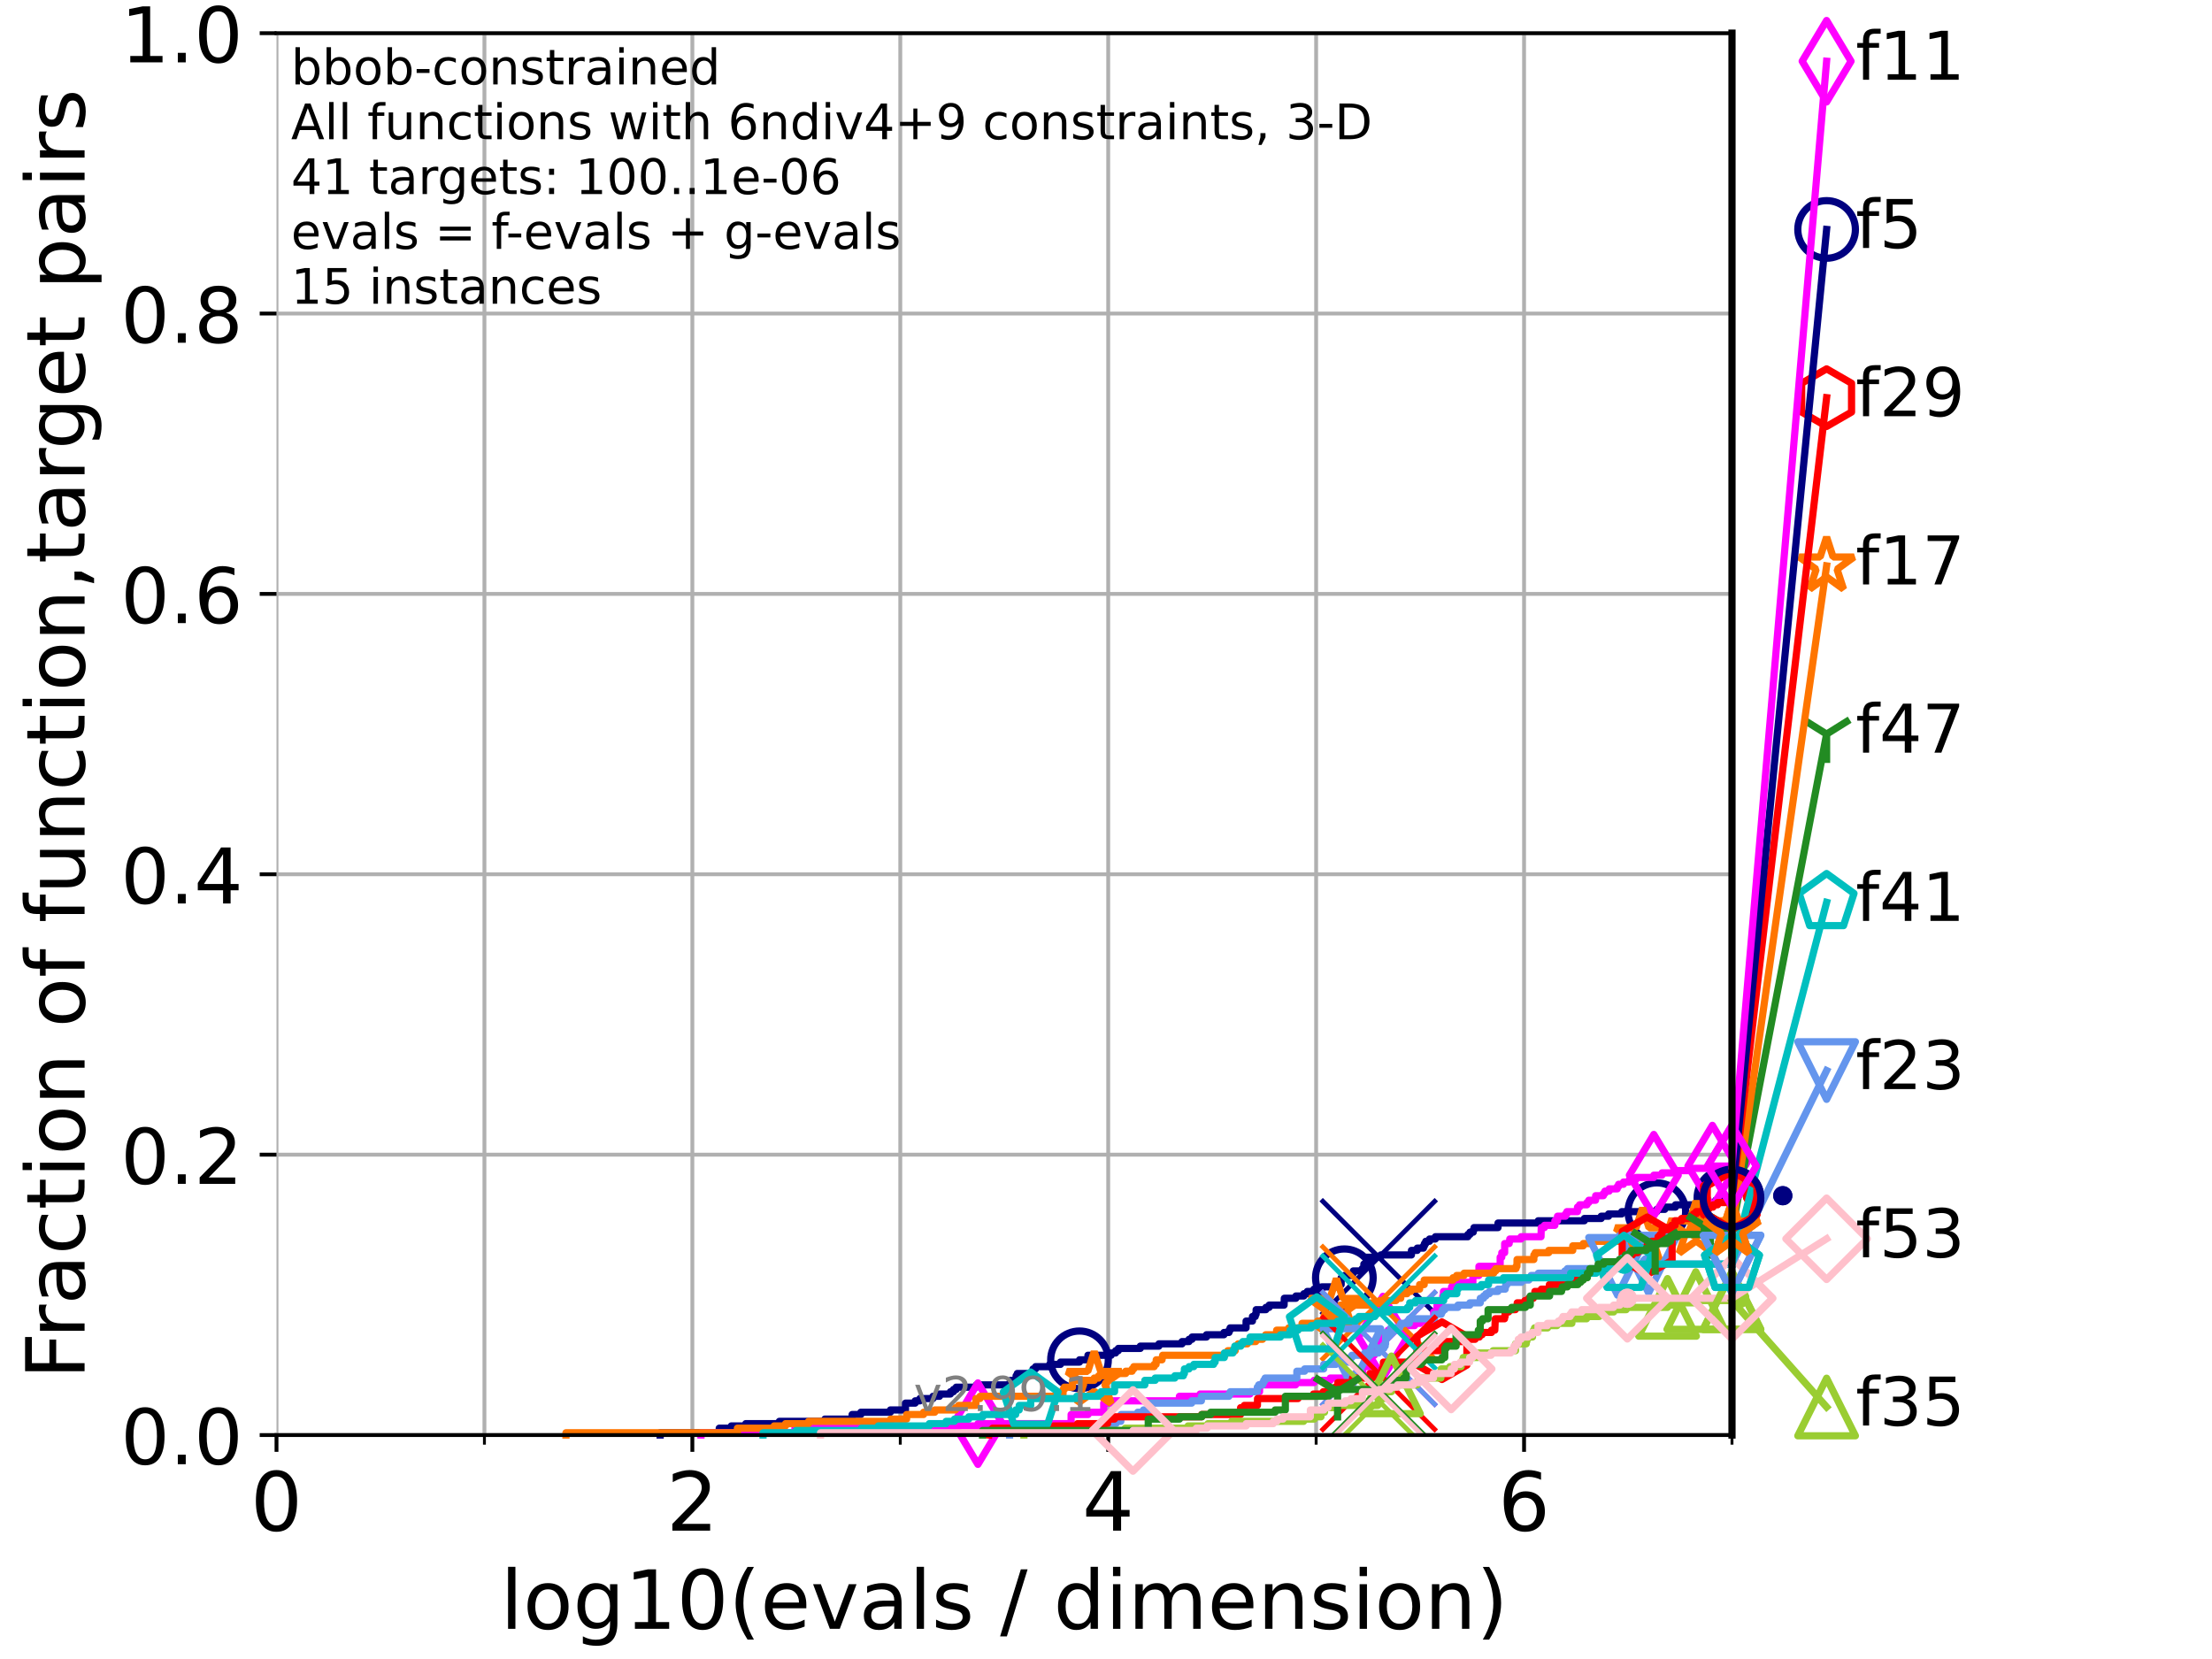<?xml version="1.0" encoding="utf-8" standalone="no"?>
<!DOCTYPE svg PUBLIC "-//W3C//DTD SVG 1.1//EN"
  "http://www.w3.org/Graphics/SVG/1.1/DTD/svg11.dtd">
<!-- Created with matplotlib (https://matplotlib.org/) -->
<svg height="345.6pt" version="1.1" viewBox="0 0 460.8 345.6" width="460.8pt" xmlns="http://www.w3.org/2000/svg" xmlns:xlink="http://www.w3.org/1999/xlink">
 <defs>
  <style type="text/css">*{stroke-linecap:butt;stroke-linejoin:round;}</style>
 </defs>
 <g id="figure_1">
  <g id="patch_1">
   <path d="M 0 345.6 
L 460.8 345.6 
L 460.8 0 
L 0 0 
z
" style="fill:#ffffff;"/>
  </g>
  <g id="axes_1">
   <g id="patch_2">
    <path d="M 57.6 298.944 
L 360.806 298.944 
L 360.806 6.912 
L 57.6 6.912 
z
" style="fill:#ffffff;"/>
   </g>
   <g id="matplotlib.axis_1">
    <g id="xtick_1">
     <g id="line2d_1">
      <path clip-path="url(#pa04bee0764)" d="M 57.6 298.944 
L 57.6 6.912 
" style="fill:none;stroke:#b0b0b0;stroke-linecap:square;stroke-width:0.8;"/>
     </g>
     <g id="line2d_2">
      <defs>
       <path d="M 0 0 
L 0 3.5 
" id="mc54cf4049c" style="stroke:#000000;stroke-width:0.8;"/>
      </defs>
      <g>
       <use style="stroke:#000000;stroke-width:0.8;" x="57.6" xlink:href="#mc54cf4049c" y="298.944"/>
      </g>
     </g>
     <g id="text_1">
      <!-- 0 -->
      <g transform="translate(52.192 318.861)scale(0.17 -0.17)">
       <defs>
        <path d="M 31.781 66.406 
Q 24.172 66.406 20.328 58.906 
Q 16.5 51.422 16.5 36.375 
Q 16.5 21.391 20.328 13.891 
Q 24.172 6.391 31.781 6.391 
Q 39.453 6.391 43.281 13.891 
Q 47.125 21.391 47.125 36.375 
Q 47.125 51.422 43.281 58.906 
Q 39.453 66.406 31.781 66.406 
z
M 31.781 74.219 
Q 44.047 74.219 50.516 64.516 
Q 56.984 54.828 56.984 36.375 
Q 56.984 17.969 50.516 8.266 
Q 44.047 -1.422 31.781 -1.422 
Q 19.531 -1.422 13.062 8.266 
Q 6.594 17.969 6.594 36.375 
Q 6.594 54.828 13.062 64.516 
Q 19.531 74.219 31.781 74.219 
z
" id="DejaVuSans-48"/>
       </defs>
       <use xlink:href="#DejaVuSans-48"/>
      </g>
     </g>
    </g>
    <g id="xtick_2">
     <g id="line2d_3">
      <path clip-path="url(#pa04bee0764)" d="M 144.23 298.944 
L 144.23 6.912 
" style="fill:none;stroke:#b0b0b0;stroke-linecap:square;stroke-width:0.8;"/>
     </g>
     <g id="line2d_4">
      <g>
       <use style="stroke:#000000;stroke-width:0.8;" x="144.23" xlink:href="#mc54cf4049c" y="298.944"/>
      </g>
     </g>
     <g id="text_2">
      <!-- 2 -->
      <g transform="translate(138.822 318.861)scale(0.17 -0.17)">
       <defs>
        <path d="M 19.188 8.297 
L 53.609 8.297 
L 53.609 0 
L 7.328 0 
L 7.328 8.297 
Q 12.938 14.109 22.625 23.891 
Q 32.328 33.688 34.812 36.531 
Q 39.547 41.844 41.422 45.531 
Q 43.312 49.219 43.312 52.781 
Q 43.312 58.594 39.234 62.25 
Q 35.156 65.922 28.609 65.922 
Q 23.969 65.922 18.812 64.312 
Q 13.672 62.703 7.812 59.422 
L 7.812 69.391 
Q 13.766 71.781 18.938 73 
Q 24.125 74.219 28.422 74.219 
Q 39.75 74.219 46.484 68.547 
Q 53.219 62.891 53.219 53.422 
Q 53.219 48.922 51.531 44.891 
Q 49.859 40.875 45.406 35.406 
Q 44.188 33.984 37.641 27.219 
Q 31.109 20.453 19.188 8.297 
z
" id="DejaVuSans-50"/>
       </defs>
       <use xlink:href="#DejaVuSans-50"/>
      </g>
     </g>
    </g>
    <g id="xtick_3">
     <g id="line2d_5">
      <path clip-path="url(#pa04bee0764)" d="M 230.861 298.944 
L 230.861 6.912 
" style="fill:none;stroke:#b0b0b0;stroke-linecap:square;stroke-width:0.8;"/>
     </g>
     <g id="line2d_6">
      <g>
       <use style="stroke:#000000;stroke-width:0.8;" x="230.861" xlink:href="#mc54cf4049c" y="298.944"/>
      </g>
     </g>
     <g id="text_3">
      <!-- 4 -->
      <g transform="translate(225.453 318.861)scale(0.17 -0.17)">
       <defs>
        <path d="M 37.797 64.312 
L 12.891 25.391 
L 37.797 25.391 
z
M 35.203 72.906 
L 47.609 72.906 
L 47.609 25.391 
L 58.016 25.391 
L 58.016 17.188 
L 47.609 17.188 
L 47.609 0 
L 37.797 0 
L 37.797 17.188 
L 4.891 17.188 
L 4.891 26.703 
z
" id="DejaVuSans-52"/>
       </defs>
       <use xlink:href="#DejaVuSans-52"/>
      </g>
     </g>
    </g>
    <g id="xtick_4">
     <g id="line2d_7">
      <path clip-path="url(#pa04bee0764)" d="M 317.491 298.944 
L 317.491 6.912 
" style="fill:none;stroke:#b0b0b0;stroke-linecap:square;stroke-width:0.8;"/>
     </g>
     <g id="line2d_8">
      <g>
       <use style="stroke:#000000;stroke-width:0.8;" x="317.491" xlink:href="#mc54cf4049c" y="298.944"/>
      </g>
     </g>
     <g id="text_4">
      <!-- 6 -->
      <g transform="translate(312.083 318.861)scale(0.17 -0.17)">
       <defs>
        <path d="M 33.016 40.375 
Q 26.375 40.375 22.484 35.828 
Q 18.609 31.297 18.609 23.391 
Q 18.609 15.531 22.484 10.953 
Q 26.375 6.391 33.016 6.391 
Q 39.656 6.391 43.531 10.953 
Q 47.406 15.531 47.406 23.391 
Q 47.406 31.297 43.531 35.828 
Q 39.656 40.375 33.016 40.375 
z
M 52.594 71.297 
L 52.594 62.312 
Q 48.875 64.062 45.094 64.984 
Q 41.312 65.922 37.594 65.922 
Q 27.828 65.922 22.672 59.328 
Q 17.531 52.734 16.797 39.406 
Q 19.672 43.656 24.016 45.922 
Q 28.375 48.188 33.594 48.188 
Q 44.578 48.188 50.953 41.516 
Q 57.328 34.859 57.328 23.391 
Q 57.328 12.156 50.688 5.359 
Q 44.047 -1.422 33.016 -1.422 
Q 20.359 -1.422 13.672 8.266 
Q 6.984 17.969 6.984 36.375 
Q 6.984 53.656 15.188 63.938 
Q 23.391 74.219 37.203 74.219 
Q 40.922 74.219 44.703 73.484 
Q 48.484 72.75 52.594 71.297 
z
" id="DejaVuSans-54"/>
       </defs>
       <use xlink:href="#DejaVuSans-54"/>
      </g>
     </g>
    </g>
    <g id="xtick_5">
     <g id="line2d_9">
      <path clip-path="url(#pa04bee0764)" d="M 100.915 298.944 
L 100.915 6.912 
" style="fill:none;stroke:#b0b0b0;stroke-linecap:square;stroke-width:0.8;"/>
     </g>
     <g id="line2d_10">
      <defs>
       <path d="M 0 0 
L 0 2 
" id="m98457f39b6" style="stroke:#000000;stroke-width:0.6;"/>
      </defs>
      <g>
       <use style="stroke:#000000;stroke-width:0.6;" x="100.915" xlink:href="#m98457f39b6" y="298.944"/>
      </g>
     </g>
    </g>
    <g id="xtick_6">
     <g id="line2d_11">
      <path clip-path="url(#pa04bee0764)" d="M 187.546 298.944 
L 187.546 6.912 
" style="fill:none;stroke:#b0b0b0;stroke-linecap:square;stroke-width:0.8;"/>
     </g>
     <g id="line2d_12">
      <g>
       <use style="stroke:#000000;stroke-width:0.6;" x="187.546" xlink:href="#m98457f39b6" y="298.944"/>
      </g>
     </g>
    </g>
    <g id="xtick_7">
     <g id="line2d_13">
      <path clip-path="url(#pa04bee0764)" d="M 274.176 298.944 
L 274.176 6.912 
" style="fill:none;stroke:#b0b0b0;stroke-linecap:square;stroke-width:0.8;"/>
     </g>
     <g id="line2d_14">
      <g>
       <use style="stroke:#000000;stroke-width:0.6;" x="274.176" xlink:href="#m98457f39b6" y="298.944"/>
      </g>
     </g>
    </g>
    <g id="xtick_8">
     <g id="line2d_15">
      <path clip-path="url(#pa04bee0764)" d="M 360.806 298.944 
L 360.806 6.912 
" style="fill:none;stroke:#b0b0b0;stroke-linecap:square;stroke-width:0.8;"/>
     </g>
     <g id="line2d_16">
      <g>
       <use style="stroke:#000000;stroke-width:0.6;" x="360.806" xlink:href="#m98457f39b6" y="298.944"/>
      </g>
     </g>
    </g>
    <g id="text_5">
     <!-- log10(evals / dimension) -->
     <g transform="translate(104.239 339.314)scale(0.17 -0.17)">
      <defs>
       <path d="M 9.422 75.984 
L 18.406 75.984 
L 18.406 0 
L 9.422 0 
z
" id="DejaVuSans-108"/>
       <path d="M 30.609 48.391 
Q 23.391 48.391 19.188 42.75 
Q 14.984 37.109 14.984 27.297 
Q 14.984 17.484 19.156 11.844 
Q 23.344 6.203 30.609 6.203 
Q 37.797 6.203 41.984 11.859 
Q 46.188 17.531 46.188 27.297 
Q 46.188 37.016 41.984 42.703 
Q 37.797 48.391 30.609 48.391 
z
M 30.609 56 
Q 42.328 56 49.016 48.375 
Q 55.719 40.766 55.719 27.297 
Q 55.719 13.875 49.016 6.219 
Q 42.328 -1.422 30.609 -1.422 
Q 18.844 -1.422 12.172 6.219 
Q 5.516 13.875 5.516 27.297 
Q 5.516 40.766 12.172 48.375 
Q 18.844 56 30.609 56 
z
" id="DejaVuSans-111"/>
       <path d="M 45.406 27.984 
Q 45.406 37.75 41.375 43.109 
Q 37.359 48.484 30.078 48.484 
Q 22.859 48.484 18.828 43.109 
Q 14.797 37.75 14.797 27.984 
Q 14.797 18.266 18.828 12.891 
Q 22.859 7.516 30.078 7.516 
Q 37.359 7.516 41.375 12.891 
Q 45.406 18.266 45.406 27.984 
z
M 54.391 6.781 
Q 54.391 -7.172 48.188 -13.984 
Q 42 -20.797 29.203 -20.797 
Q 24.469 -20.797 20.266 -20.094 
Q 16.062 -19.391 12.109 -17.922 
L 12.109 -9.188 
Q 16.062 -11.328 19.922 -12.344 
Q 23.781 -13.375 27.781 -13.375 
Q 36.625 -13.375 41.016 -8.766 
Q 45.406 -4.156 45.406 5.172 
L 45.406 9.625 
Q 42.625 4.781 38.281 2.391 
Q 33.938 0 27.875 0 
Q 17.828 0 11.672 7.656 
Q 5.516 15.328 5.516 27.984 
Q 5.516 40.672 11.672 48.328 
Q 17.828 56 27.875 56 
Q 33.938 56 38.281 53.609 
Q 42.625 51.219 45.406 46.391 
L 45.406 54.688 
L 54.391 54.688 
z
" id="DejaVuSans-103"/>
       <path d="M 12.406 8.297 
L 28.516 8.297 
L 28.516 63.922 
L 10.984 60.406 
L 10.984 69.391 
L 28.422 72.906 
L 38.281 72.906 
L 38.281 8.297 
L 54.391 8.297 
L 54.391 0 
L 12.406 0 
z
" id="DejaVuSans-49"/>
       <path d="M 31 75.875 
Q 24.469 64.656 21.281 53.656 
Q 18.109 42.672 18.109 31.391 
Q 18.109 20.125 21.312 9.062 
Q 24.516 -2 31 -13.188 
L 23.188 -13.188 
Q 15.875 -1.703 12.234 9.375 
Q 8.594 20.453 8.594 31.391 
Q 8.594 42.281 12.203 53.312 
Q 15.828 64.359 23.188 75.875 
z
" id="DejaVuSans-40"/>
       <path d="M 56.203 29.594 
L 56.203 25.203 
L 14.891 25.203 
Q 15.484 15.922 20.484 11.062 
Q 25.484 6.203 34.422 6.203 
Q 39.594 6.203 44.453 7.469 
Q 49.312 8.734 54.109 11.281 
L 54.109 2.781 
Q 49.266 0.734 44.188 -0.344 
Q 39.109 -1.422 33.891 -1.422 
Q 20.797 -1.422 13.156 6.188 
Q 5.516 13.812 5.516 26.812 
Q 5.516 40.234 12.766 48.109 
Q 20.016 56 32.328 56 
Q 43.359 56 49.781 48.891 
Q 56.203 41.797 56.203 29.594 
z
M 47.219 32.234 
Q 47.125 39.594 43.094 43.984 
Q 39.062 48.391 32.422 48.391 
Q 24.906 48.391 20.391 44.141 
Q 15.875 39.891 15.188 32.172 
z
" id="DejaVuSans-101"/>
       <path d="M 2.984 54.688 
L 12.5 54.688 
L 29.594 8.797 
L 46.688 54.688 
L 56.203 54.688 
L 35.688 0 
L 23.484 0 
z
" id="DejaVuSans-118"/>
       <path d="M 34.281 27.484 
Q 23.391 27.484 19.188 25 
Q 14.984 22.516 14.984 16.5 
Q 14.984 11.719 18.141 8.906 
Q 21.297 6.109 26.703 6.109 
Q 34.188 6.109 38.703 11.406 
Q 43.219 16.703 43.219 25.484 
L 43.219 27.484 
z
M 52.203 31.203 
L 52.203 0 
L 43.219 0 
L 43.219 8.297 
Q 40.141 3.328 35.547 0.953 
Q 30.953 -1.422 24.312 -1.422 
Q 15.922 -1.422 10.953 3.297 
Q 6 8.016 6 15.922 
Q 6 25.141 12.172 29.828 
Q 18.359 34.516 30.609 34.516 
L 43.219 34.516 
L 43.219 35.406 
Q 43.219 41.609 39.141 45 
Q 35.062 48.391 27.688 48.391 
Q 23 48.391 18.547 47.266 
Q 14.109 46.141 10.016 43.891 
L 10.016 52.203 
Q 14.938 54.109 19.578 55.047 
Q 24.219 56 28.609 56 
Q 40.484 56 46.344 49.844 
Q 52.203 43.703 52.203 31.203 
z
" id="DejaVuSans-97"/>
       <path d="M 44.281 53.078 
L 44.281 44.578 
Q 40.484 46.531 36.375 47.5 
Q 32.281 48.484 27.875 48.484 
Q 21.188 48.484 17.844 46.438 
Q 14.5 44.391 14.5 40.281 
Q 14.5 37.156 16.891 35.375 
Q 19.281 33.594 26.516 31.984 
L 29.594 31.297 
Q 39.156 29.25 43.188 25.516 
Q 47.219 21.781 47.219 15.094 
Q 47.219 7.469 41.188 3.016 
Q 35.156 -1.422 24.609 -1.422 
Q 20.219 -1.422 15.453 -0.562 
Q 10.688 0.297 5.422 2 
L 5.422 11.281 
Q 10.406 8.688 15.234 7.391 
Q 20.062 6.109 24.812 6.109 
Q 31.156 6.109 34.562 8.281 
Q 37.984 10.453 37.984 14.406 
Q 37.984 18.062 35.516 20.016 
Q 33.062 21.969 24.703 23.781 
L 21.578 24.516 
Q 13.234 26.266 9.516 29.906 
Q 5.812 33.547 5.812 39.891 
Q 5.812 47.609 11.281 51.797 
Q 16.75 56 26.812 56 
Q 31.781 56 36.172 55.266 
Q 40.578 54.547 44.281 53.078 
z
" id="DejaVuSans-115"/>
       <path id="DejaVuSans-32"/>
       <path d="M 25.391 72.906 
L 33.688 72.906 
L 8.297 -9.281 
L 0 -9.281 
z
" id="DejaVuSans-47"/>
       <path d="M 45.406 46.391 
L 45.406 75.984 
L 54.391 75.984 
L 54.391 0 
L 45.406 0 
L 45.406 8.203 
Q 42.578 3.328 38.25 0.953 
Q 33.938 -1.422 27.875 -1.422 
Q 17.969 -1.422 11.734 6.484 
Q 5.516 14.406 5.516 27.297 
Q 5.516 40.188 11.734 48.094 
Q 17.969 56 27.875 56 
Q 33.938 56 38.25 53.625 
Q 42.578 51.266 45.406 46.391 
z
M 14.797 27.297 
Q 14.797 17.391 18.875 11.75 
Q 22.953 6.109 30.078 6.109 
Q 37.203 6.109 41.297 11.75 
Q 45.406 17.391 45.406 27.297 
Q 45.406 37.203 41.297 42.844 
Q 37.203 48.484 30.078 48.484 
Q 22.953 48.484 18.875 42.844 
Q 14.797 37.203 14.797 27.297 
z
" id="DejaVuSans-100"/>
       <path d="M 9.422 54.688 
L 18.406 54.688 
L 18.406 0 
L 9.422 0 
z
M 9.422 75.984 
L 18.406 75.984 
L 18.406 64.594 
L 9.422 64.594 
z
" id="DejaVuSans-105"/>
       <path d="M 52 44.188 
Q 55.375 50.25 60.062 53.125 
Q 64.75 56 71.094 56 
Q 79.641 56 84.281 50.016 
Q 88.922 44.047 88.922 33.016 
L 88.922 0 
L 79.891 0 
L 79.891 32.719 
Q 79.891 40.578 77.094 44.375 
Q 74.312 48.188 68.609 48.188 
Q 61.625 48.188 57.562 43.547 
Q 53.516 38.922 53.516 30.906 
L 53.516 0 
L 44.484 0 
L 44.484 32.719 
Q 44.484 40.625 41.703 44.406 
Q 38.922 48.188 33.109 48.188 
Q 26.219 48.188 22.156 43.531 
Q 18.109 38.875 18.109 30.906 
L 18.109 0 
L 9.078 0 
L 9.078 54.688 
L 18.109 54.688 
L 18.109 46.188 
Q 21.188 51.219 25.484 53.609 
Q 29.781 56 35.688 56 
Q 41.656 56 45.828 52.969 
Q 50 49.953 52 44.188 
z
" id="DejaVuSans-109"/>
       <path d="M 54.891 33.016 
L 54.891 0 
L 45.906 0 
L 45.906 32.719 
Q 45.906 40.484 42.875 44.328 
Q 39.844 48.188 33.797 48.188 
Q 26.516 48.188 22.312 43.547 
Q 18.109 38.922 18.109 30.906 
L 18.109 0 
L 9.078 0 
L 9.078 54.688 
L 18.109 54.688 
L 18.109 46.188 
Q 21.344 51.125 25.703 53.562 
Q 30.078 56 35.797 56 
Q 45.219 56 50.047 50.172 
Q 54.891 44.344 54.891 33.016 
z
" id="DejaVuSans-110"/>
       <path d="M 8.016 75.875 
L 15.828 75.875 
Q 23.141 64.359 26.781 53.312 
Q 30.422 42.281 30.422 31.391 
Q 30.422 20.453 26.781 9.375 
Q 23.141 -1.703 15.828 -13.188 
L 8.016 -13.188 
Q 14.5 -2 17.703 9.062 
Q 20.906 20.125 20.906 31.391 
Q 20.906 42.672 17.703 53.656 
Q 14.5 64.656 8.016 75.875 
z
" id="DejaVuSans-41"/>
      </defs>
      <use xlink:href="#DejaVuSans-108"/>
      <use x="27.783" xlink:href="#DejaVuSans-111"/>
      <use x="88.965" xlink:href="#DejaVuSans-103"/>
      <use x="152.441" xlink:href="#DejaVuSans-49"/>
      <use x="216.064" xlink:href="#DejaVuSans-48"/>
      <use x="279.688" xlink:href="#DejaVuSans-40"/>
      <use x="318.701" xlink:href="#DejaVuSans-101"/>
      <use x="380.225" xlink:href="#DejaVuSans-118"/>
      <use x="439.404" xlink:href="#DejaVuSans-97"/>
      <use x="500.684" xlink:href="#DejaVuSans-108"/>
      <use x="528.467" xlink:href="#DejaVuSans-115"/>
      <use x="580.566" xlink:href="#DejaVuSans-32"/>
      <use x="612.354" xlink:href="#DejaVuSans-47"/>
      <use x="646.045" xlink:href="#DejaVuSans-32"/>
      <use x="677.832" xlink:href="#DejaVuSans-100"/>
      <use x="741.309" xlink:href="#DejaVuSans-105"/>
      <use x="769.092" xlink:href="#DejaVuSans-109"/>
      <use x="866.504" xlink:href="#DejaVuSans-101"/>
      <use x="928.027" xlink:href="#DejaVuSans-110"/>
      <use x="991.406" xlink:href="#DejaVuSans-115"/>
      <use x="1043.506" xlink:href="#DejaVuSans-105"/>
      <use x="1071.289" xlink:href="#DejaVuSans-111"/>
      <use x="1132.471" xlink:href="#DejaVuSans-110"/>
      <use x="1195.85" xlink:href="#DejaVuSans-41"/>
     </g>
    </g>
   </g>
   <g id="matplotlib.axis_2">
    <g id="ytick_1">
     <g id="line2d_17">
      <path clip-path="url(#pa04bee0764)" d="M 57.6 298.944 
L 360.806 298.944 
" style="fill:none;stroke:#b0b0b0;stroke-linecap:square;stroke-width:0.8;"/>
     </g>
     <g id="line2d_18">
      <defs>
       <path d="M 0 0 
L -3.5 0 
" id="m50fdda085e" style="stroke:#000000;stroke-width:0.8;"/>
      </defs>
      <g>
       <use style="stroke:#000000;stroke-width:0.8;" x="57.6" xlink:href="#m50fdda085e" y="298.944"/>
      </g>
     </g>
     <g id="text_6">
      <!-- 0.0 -->
      <g transform="translate(25.155 305.023)scale(0.16 -0.16)">
       <defs>
        <path d="M 10.688 12.406 
L 21 12.406 
L 21 0 
L 10.688 0 
z
" id="DejaVuSans-46"/>
       </defs>
       <use xlink:href="#DejaVuSans-48"/>
       <use x="63.623" xlink:href="#DejaVuSans-46"/>
       <use x="95.41" xlink:href="#DejaVuSans-48"/>
      </g>
     </g>
    </g>
    <g id="ytick_2">
     <g id="line2d_19">
      <path clip-path="url(#pa04bee0764)" d="M 57.6 240.538 
L 360.806 240.538 
" style="fill:none;stroke:#b0b0b0;stroke-linecap:square;stroke-width:0.8;"/>
     </g>
     <g id="line2d_20">
      <g>
       <use style="stroke:#000000;stroke-width:0.8;" x="57.6" xlink:href="#m50fdda085e" y="240.538"/>
      </g>
     </g>
     <g id="text_7">
      <!-- 0.2 -->
      <g transform="translate(25.155 246.616)scale(0.16 -0.16)">
       <use xlink:href="#DejaVuSans-48"/>
       <use x="63.623" xlink:href="#DejaVuSans-46"/>
       <use x="95.41" xlink:href="#DejaVuSans-50"/>
      </g>
     </g>
    </g>
    <g id="ytick_3">
     <g id="line2d_21">
      <path clip-path="url(#pa04bee0764)" d="M 57.6 182.131 
L 360.806 182.131 
" style="fill:none;stroke:#b0b0b0;stroke-linecap:square;stroke-width:0.8;"/>
     </g>
     <g id="line2d_22">
      <g>
       <use style="stroke:#000000;stroke-width:0.8;" x="57.6" xlink:href="#m50fdda085e" y="182.131"/>
      </g>
     </g>
     <g id="text_8">
      <!-- 0.4 -->
      <g transform="translate(25.155 188.21)scale(0.16 -0.16)">
       <use xlink:href="#DejaVuSans-48"/>
       <use x="63.623" xlink:href="#DejaVuSans-46"/>
       <use x="95.41" xlink:href="#DejaVuSans-52"/>
      </g>
     </g>
    </g>
    <g id="ytick_4">
     <g id="line2d_23">
      <path clip-path="url(#pa04bee0764)" d="M 57.6 123.725 
L 360.806 123.725 
" style="fill:none;stroke:#b0b0b0;stroke-linecap:square;stroke-width:0.8;"/>
     </g>
     <g id="line2d_24">
      <g>
       <use style="stroke:#000000;stroke-width:0.8;" x="57.6" xlink:href="#m50fdda085e" y="123.725"/>
      </g>
     </g>
     <g id="text_9">
      <!-- 0.6 -->
      <g transform="translate(25.155 129.804)scale(0.16 -0.16)">
       <use xlink:href="#DejaVuSans-48"/>
       <use x="63.623" xlink:href="#DejaVuSans-46"/>
       <use x="95.41" xlink:href="#DejaVuSans-54"/>
      </g>
     </g>
    </g>
    <g id="ytick_5">
     <g id="line2d_25">
      <path clip-path="url(#pa04bee0764)" d="M 57.6 65.318 
L 360.806 65.318 
" style="fill:none;stroke:#b0b0b0;stroke-linecap:square;stroke-width:0.8;"/>
     </g>
     <g id="line2d_26">
      <g>
       <use style="stroke:#000000;stroke-width:0.8;" x="57.6" xlink:href="#m50fdda085e" y="65.318"/>
      </g>
     </g>
     <g id="text_10">
      <!-- 0.8 -->
      <g transform="translate(25.155 71.397)scale(0.16 -0.16)">
       <defs>
        <path d="M 31.781 34.625 
Q 24.75 34.625 20.719 30.859 
Q 16.703 27.094 16.703 20.516 
Q 16.703 13.922 20.719 10.156 
Q 24.75 6.391 31.781 6.391 
Q 38.812 6.391 42.859 10.172 
Q 46.922 13.969 46.922 20.516 
Q 46.922 27.094 42.891 30.859 
Q 38.875 34.625 31.781 34.625 
z
M 21.922 38.812 
Q 15.578 40.375 12.031 44.719 
Q 8.5 49.078 8.5 55.328 
Q 8.5 64.062 14.719 69.141 
Q 20.953 74.219 31.781 74.219 
Q 42.672 74.219 48.875 69.141 
Q 55.078 64.062 55.078 55.328 
Q 55.078 49.078 51.531 44.719 
Q 48 40.375 41.703 38.812 
Q 48.828 37.156 52.797 32.312 
Q 56.781 27.484 56.781 20.516 
Q 56.781 9.906 50.312 4.234 
Q 43.844 -1.422 31.781 -1.422 
Q 19.734 -1.422 13.25 4.234 
Q 6.781 9.906 6.781 20.516 
Q 6.781 27.484 10.781 32.312 
Q 14.797 37.156 21.922 38.812 
z
M 18.312 54.391 
Q 18.312 48.734 21.844 45.562 
Q 25.391 42.391 31.781 42.391 
Q 38.141 42.391 41.719 45.562 
Q 45.312 48.734 45.312 54.391 
Q 45.312 60.062 41.719 63.234 
Q 38.141 66.406 31.781 66.406 
Q 25.391 66.406 21.844 63.234 
Q 18.312 60.062 18.312 54.391 
z
" id="DejaVuSans-56"/>
       </defs>
       <use xlink:href="#DejaVuSans-48"/>
       <use x="63.623" xlink:href="#DejaVuSans-46"/>
       <use x="95.41" xlink:href="#DejaVuSans-56"/>
      </g>
     </g>
    </g>
    <g id="ytick_6">
     <g id="line2d_27">
      <path clip-path="url(#pa04bee0764)" d="M 57.6 6.912 
L 360.806 6.912 
" style="fill:none;stroke:#b0b0b0;stroke-linecap:square;stroke-width:0.8;"/>
     </g>
     <g id="line2d_28">
      <g>
       <use style="stroke:#000000;stroke-width:0.8;" x="57.6" xlink:href="#m50fdda085e" y="6.912"/>
      </g>
     </g>
     <g id="text_11">
      <!-- 1.0 -->
      <g transform="translate(25.155 12.991)scale(0.16 -0.16)">
       <use xlink:href="#DejaVuSans-49"/>
       <use x="63.623" xlink:href="#DejaVuSans-46"/>
       <use x="95.41" xlink:href="#DejaVuSans-48"/>
      </g>
     </g>
    </g>
    <g id="text_12">
     <!-- Fraction of function,target pairs -->
     <g transform="translate(17.62 287.313)rotate(-90)scale(0.17 -0.17)">
      <defs>
       <path d="M 9.812 72.906 
L 51.703 72.906 
L 51.703 64.594 
L 19.672 64.594 
L 19.672 43.109 
L 48.578 43.109 
L 48.578 34.812 
L 19.672 34.812 
L 19.672 0 
L 9.812 0 
z
" id="DejaVuSans-70"/>
       <path d="M 41.109 46.297 
Q 39.594 47.172 37.812 47.578 
Q 36.031 48 33.891 48 
Q 26.266 48 22.188 43.047 
Q 18.109 38.094 18.109 28.812 
L 18.109 0 
L 9.078 0 
L 9.078 54.688 
L 18.109 54.688 
L 18.109 46.188 
Q 20.953 51.172 25.484 53.578 
Q 30.031 56 36.531 56 
Q 37.453 56 38.578 55.875 
Q 39.703 55.766 41.062 55.516 
z
" id="DejaVuSans-114"/>
       <path d="M 48.781 52.594 
L 48.781 44.188 
Q 44.969 46.297 41.141 47.344 
Q 37.312 48.391 33.406 48.391 
Q 24.656 48.391 19.812 42.844 
Q 14.984 37.312 14.984 27.297 
Q 14.984 17.281 19.812 11.734 
Q 24.656 6.203 33.406 6.203 
Q 37.312 6.203 41.141 7.25 
Q 44.969 8.297 48.781 10.406 
L 48.781 2.094 
Q 45.016 0.344 40.984 -0.531 
Q 36.969 -1.422 32.422 -1.422 
Q 20.062 -1.422 12.781 6.344 
Q 5.516 14.109 5.516 27.297 
Q 5.516 40.672 12.859 48.328 
Q 20.219 56 33.016 56 
Q 37.156 56 41.109 55.141 
Q 45.062 54.297 48.781 52.594 
z
" id="DejaVuSans-99"/>
       <path d="M 18.312 70.219 
L 18.312 54.688 
L 36.812 54.688 
L 36.812 47.703 
L 18.312 47.703 
L 18.312 18.016 
Q 18.312 11.328 20.141 9.422 
Q 21.969 7.516 27.594 7.516 
L 36.812 7.516 
L 36.812 0 
L 27.594 0 
Q 17.188 0 13.234 3.875 
Q 9.281 7.766 9.281 18.016 
L 9.281 47.703 
L 2.688 47.703 
L 2.688 54.688 
L 9.281 54.688 
L 9.281 70.219 
z
" id="DejaVuSans-116"/>
       <path d="M 37.109 75.984 
L 37.109 68.5 
L 28.516 68.5 
Q 23.688 68.5 21.797 66.547 
Q 19.922 64.594 19.922 59.516 
L 19.922 54.688 
L 34.719 54.688 
L 34.719 47.703 
L 19.922 47.703 
L 19.922 0 
L 10.891 0 
L 10.891 47.703 
L 2.297 47.703 
L 2.297 54.688 
L 10.891 54.688 
L 10.891 58.5 
Q 10.891 67.625 15.141 71.797 
Q 19.391 75.984 28.609 75.984 
z
" id="DejaVuSans-102"/>
       <path d="M 8.5 21.578 
L 8.5 54.688 
L 17.484 54.688 
L 17.484 21.922 
Q 17.484 14.156 20.5 10.266 
Q 23.531 6.391 29.594 6.391 
Q 36.859 6.391 41.078 11.031 
Q 45.312 15.672 45.312 23.688 
L 45.312 54.688 
L 54.297 54.688 
L 54.297 0 
L 45.312 0 
L 45.312 8.406 
Q 42.047 3.422 37.719 1 
Q 33.406 -1.422 27.688 -1.422 
Q 18.266 -1.422 13.375 4.438 
Q 8.5 10.297 8.5 21.578 
z
M 31.109 56 
z
" id="DejaVuSans-117"/>
       <path d="M 11.719 12.406 
L 22.016 12.406 
L 22.016 4 
L 14.016 -11.625 
L 7.719 -11.625 
L 11.719 4 
z
" id="DejaVuSans-44"/>
       <path d="M 18.109 8.203 
L 18.109 -20.797 
L 9.078 -20.797 
L 9.078 54.688 
L 18.109 54.688 
L 18.109 46.391 
Q 20.953 51.266 25.266 53.625 
Q 29.594 56 35.594 56 
Q 45.562 56 51.781 48.094 
Q 58.016 40.188 58.016 27.297 
Q 58.016 14.406 51.781 6.484 
Q 45.562 -1.422 35.594 -1.422 
Q 29.594 -1.422 25.266 0.953 
Q 20.953 3.328 18.109 8.203 
z
M 48.688 27.297 
Q 48.688 37.203 44.609 42.844 
Q 40.531 48.484 33.406 48.484 
Q 26.266 48.484 22.188 42.844 
Q 18.109 37.203 18.109 27.297 
Q 18.109 17.391 22.188 11.75 
Q 26.266 6.109 33.406 6.109 
Q 40.531 6.109 44.609 11.75 
Q 48.688 17.391 48.688 27.297 
z
" id="DejaVuSans-112"/>
      </defs>
      <use xlink:href="#DejaVuSans-70"/>
      <use x="50.27" xlink:href="#DejaVuSans-114"/>
      <use x="91.383" xlink:href="#DejaVuSans-97"/>
      <use x="152.662" xlink:href="#DejaVuSans-99"/>
      <use x="207.643" xlink:href="#DejaVuSans-116"/>
      <use x="246.852" xlink:href="#DejaVuSans-105"/>
      <use x="274.635" xlink:href="#DejaVuSans-111"/>
      <use x="335.816" xlink:href="#DejaVuSans-110"/>
      <use x="399.195" xlink:href="#DejaVuSans-32"/>
      <use x="430.982" xlink:href="#DejaVuSans-111"/>
      <use x="492.164" xlink:href="#DejaVuSans-102"/>
      <use x="527.369" xlink:href="#DejaVuSans-32"/>
      <use x="559.156" xlink:href="#DejaVuSans-102"/>
      <use x="594.361" xlink:href="#DejaVuSans-117"/>
      <use x="657.74" xlink:href="#DejaVuSans-110"/>
      <use x="721.119" xlink:href="#DejaVuSans-99"/>
      <use x="776.1" xlink:href="#DejaVuSans-116"/>
      <use x="815.309" xlink:href="#DejaVuSans-105"/>
      <use x="843.092" xlink:href="#DejaVuSans-111"/>
      <use x="904.273" xlink:href="#DejaVuSans-110"/>
      <use x="967.652" xlink:href="#DejaVuSans-44"/>
      <use x="999.439" xlink:href="#DejaVuSans-116"/>
      <use x="1038.648" xlink:href="#DejaVuSans-97"/>
      <use x="1099.928" xlink:href="#DejaVuSans-114"/>
      <use x="1139.291" xlink:href="#DejaVuSans-103"/>
      <use x="1202.768" xlink:href="#DejaVuSans-101"/>
      <use x="1264.291" xlink:href="#DejaVuSans-116"/>
      <use x="1303.5" xlink:href="#DejaVuSans-32"/>
      <use x="1335.287" xlink:href="#DejaVuSans-112"/>
      <use x="1398.764" xlink:href="#DejaVuSans-97"/>
      <use x="1460.043" xlink:href="#DejaVuSans-105"/>
      <use x="1487.826" xlink:href="#DejaVuSans-114"/>
      <use x="1528.939" xlink:href="#DejaVuSans-115"/>
     </g>
    </g>
   </g>
   <g id="line2d_29">
    <defs>
     <path d="M 0 1.5 
C 0.398 1.5 0.779 1.342 1.061 1.061 
C 1.342 0.779 1.5 0.398 1.5 0 
C 1.5 -0.398 1.342 -0.779 1.061 -1.061 
C 0.779 -1.342 0.398 -1.5 0 -1.5 
C -0.398 -1.5 -0.779 -1.342 -1.061 -1.061 
C -1.342 -0.779 -1.5 -0.398 -1.5 0 
C -1.5 0.398 -1.342 0.779 -1.061 1.061 
C -0.779 1.342 -0.398 1.5 0 1.5 
z
" id="me1f1db0c25" style="stroke:#000080;"/>
    </defs>
    <g>
     <use style="fill:#000080;stroke:#000080;" x="371.387" xlink:href="#me1f1db0c25" y="249.085"/>
     <use style="fill:#000080;stroke:#000080;" x="371.387" xlink:href="#me1f1db0c25" y="249.085"/>
    </g>
   </g>
   <g id="line2d_30">
    <path d="M 137.521 298.944 
L 137.521 298.469 
L 149.829 298.469 
L 149.829 297.519 
L 152.353 297.519 
L 152.353 297.045 
L 155.357 297.045 
L 155.357 296.57 
L 162.349 296.57 
L 162.349 296.095 
L 171.843 296.095 
L 171.843 295.62 
L 177.513 295.62 
L 177.513 294.67 
L 179.326 294.67 
L 179.326 294.196 
L 185.48 294.196 
L 185.48 293.721 
L 188.63 293.721 
L 188.63 292.296 
L 190.649 292.296 
L 190.649 291.821 
L 191.633 291.821 
L 191.633 291.346 
L 194.362 291.346 
L 194.362 290.872 
L 195.717 290.872 
L 195.717 290.397 
L 197.994 290.397 
L 197.994 289.922 
L 198.624 289.922 
L 198.624 289.447 
L 199.199 289.447 
L 199.199 288.972 
L 203.393 288.972 
L 203.393 288.497 
L 210.363 288.497 
L 210.363 288.022 
L 210.578 288.022 
L 210.578 287.548 
L 211.638 287.548 
L 211.677 286.598 
L 211.919 286.598 
L 211.919 286.123 
L 215.196 286.123 
L 215.196 285.173 
L 215.731 285.173 
L 215.731 284.699 
L 218.658 284.699 
L 218.658 284.224 
L 220.914 284.224 
L 220.914 283.749 
L 224.88 283.749 
L 224.88 283.274 
L 226.64 283.274 
L 226.64 282.324 
L 231.476 282.324 
L 231.476 281.849 
L 232.408 281.849 
L 232.408 281.375 
L 232.967 281.375 
L 232.967 280.9 
L 237.545 280.9 
L 237.545 280.425 
L 241.421 280.425 
L 241.421 279.95 
L 246.236 279.95 
L 246.236 279.475 
L 247.694 279.475 
L 247.694 279 
L 248.323 279 
L 248.323 278.526 
L 251.337 278.526 
L 251.337 278.051 
L 254.973 278.051 
L 254.973 277.576 
L 256.02 277.576 
L 256.02 277.101 
L 256.252 277.101 
L 256.252 276.626 
L 259.579 276.626 
L 259.584 275.202 
L 260.906 275.202 
L 260.906 274.252 
L 261.49 274.252 
L 261.49 273.777 
L 261.677 273.777 
L 261.677 272.827 
L 263.712 272.827 
L 263.712 272.352 
L 264.39 272.352 
L 264.39 271.878 
L 267.5 271.878 
L 267.544 270.453 
L 269.966 270.453 
L 269.966 269.978 
L 271.614 269.978 
L 271.614 269.503 
L 272.329 269.503 
L 272.329 269.029 
L 273.709 269.029 
L 273.709 268.554 
L 275.346 268.554 
L 275.346 268.079 
L 278.85 268.079 
L 278.85 267.604 
L 279.39 267.604 
L 279.39 266.179 
L 280.054 266.179 
L 280.054 265.705 
L 281.718 265.705 
L 281.718 265.23 
L 281.921 265.23 
L 281.921 264.755 
L 283.765 264.755 
L 283.765 264.28 
L 284.118 264.28 
L 284.118 263.33 
L 284.56 263.33 
L 284.649 261.906 
L 287.62 261.906 
L 287.62 261.431 
L 294.027 261.431 
L 294.027 260.481 
L 295.241 260.481 
L 295.241 260.006 
L 296.533 260.006 
L 296.533 259.532 
L 296.746 259.532 
L 296.746 259.057 
L 297.012 259.057 
L 297.012 258.582 
L 297.793 258.582 
L 297.793 258.107 
L 299.015 258.107 
L 299.015 257.632 
L 305.784 257.632 
L 305.784 257.157 
L 306.222 257.157 
L 306.222 256.682 
L 306.905 256.682 
L 306.905 256.208 
L 307.065 256.208 
L 307.065 255.733 
L 312.062 255.733 
L 312.062 254.783 
L 320.439 254.783 
L 320.439 254.308 
L 330.048 254.308 
L 330.048 253.833 
L 333.559 253.833 
L 333.559 253.359 
L 335.096 253.359 
L 335.096 252.884 
L 337.837 252.884 
L 337.837 252.409 
L 345.145 252.409 
L 345.145 251.934 
L 346.8 251.934 
L 346.8 251.459 
L 349.038 251.459 
L 349.038 250.984 
L 356.957 250.984 
L 356.957 250.509 
L 357.413 250.509 
L 357.413 250.035 
L 359.541 250.035 
L 359.541 249.56 
L 360.806 249.56 
L 360.806 249.56 
" style="fill:none;stroke:#000080;stroke-linecap:square;stroke-width:1.5;"/>
   </g>
   <g id="line2d_31">
    <defs>
     <path d="M 0 6 
C 1.591 6 3.117 5.368 4.243 4.243 
C 5.368 3.117 6 1.591 6 0 
C 6 -1.591 5.368 -3.117 4.243 -4.243 
C 3.117 -5.368 1.591 -6 0 -6 
C -1.591 -6 -3.117 -5.368 -4.243 -4.243 
C -5.368 -3.117 -6 -1.591 -6 0 
C -6 1.591 -5.368 3.117 -4.243 4.243 
C -3.117 5.368 -1.591 6 0 6 
z
" id="m728e30146f" style="stroke:#000080;stroke-width:1.5;"/>
    </defs>
    <g>
     <use style="fill-opacity:0;stroke:#000080;stroke-width:1.5;" x="224.88" xlink:href="#m728e30146f" y="283.274"/>
     <use style="fill-opacity:0;stroke:#000080;stroke-width:1.5;" x="280.054" xlink:href="#m728e30146f" y="266.179"/>
     <use style="fill-opacity:0;stroke:#000080;stroke-width:1.5;" x="345.145" xlink:href="#m728e30146f" y="252.409"/>
     <use style="fill-opacity:0;stroke:#000080;stroke-width:1.5;" x="359.541" xlink:href="#m728e30146f" y="249.56"/>
     <use style="fill-opacity:0;stroke:#000080;stroke-width:1.5;" x="360.806" xlink:href="#m728e30146f" y="249.56"/>
    </g>
   </g>
   <g id="line2d_32">
    <path style="fill:none;stroke:#000080;stroke-linecap:square;stroke-width:1.5;"/>
    <g/>
   </g>
   <g id="line2d_33">
    <path clip-path="url(#pa04bee0764)" d="M 287.215 261.906 
" style="fill:none;stroke:#000080;stroke-linecap:square;stroke-width:1.5;"/>
    <defs>
     <path d="M -12 12 
L 12 -12 
M -12 -12 
L 12 12 
" id="m47a97b96ac" style="stroke:#000080;"/>
    </defs>
    <g clip-path="url(#pa04bee0764)">
     <use style="fill:#000080;stroke:#000080;" x="287.215" xlink:href="#m47a97b96ac" y="261.906"/>
    </g>
   </g>
   <g id="line2d_34">
    <defs>
     <path d="M 0 1.5 
C 0.398 1.5 0.779 1.342 1.061 1.061 
C 1.342 0.779 1.5 0.398 1.5 0 
C 1.5 -0.398 1.342 -0.779 1.061 -1.061 
C 0.779 -1.342 0.398 -1.5 0 -1.5 
C -0.398 -1.5 -0.779 -1.342 -1.061 -1.061 
C -1.342 -0.779 -1.5 -0.398 -1.5 0 
C -1.5 0.398 -1.342 0.779 -1.061 1.061 
C -0.779 1.342 -0.398 1.5 0 1.5 
z
" id="m454f6601e1" style="stroke:#ff00ff;"/>
    </defs>
    <g>
     <use style="fill:#ff00ff;stroke:#ff00ff;" x="362.611" xlink:href="#m454f6601e1" y="241.962"/>
     <use style="fill:#ff00ff;stroke:#ff00ff;" x="362.611" xlink:href="#m454f6601e1" y="241.962"/>
    </g>
   </g>
   <g id="line2d_35">
    <path d="M 146.023 298.944 
L 146.023 298.469 
L 165.595 298.469 
L 165.595 297.519 
L 199.6 297.519 
L 199.6 297.045 
L 203.72 297.045 
L 203.72 296.57 
L 223.132 296.57 
L 223.132 294.67 
L 226.674 294.67 
L 226.674 294.196 
L 229.924 294.196 
L 229.924 292.296 
L 231.312 292.296 
L 231.312 291.821 
L 245.689 291.821 
L 245.689 290.872 
L 250 290.872 
L 250 290.397 
L 260.389 290.397 
L 260.389 289.922 
L 262.384 289.922 
L 262.384 288.497 
L 269.903 288.497 
L 269.903 288.022 
L 273.735 288.022 
L 273.735 287.548 
L 277.122 287.548 
L 277.122 287.073 
L 281.582 287.073 
L 281.582 286.598 
L 283.868 286.598 
L 283.868 284.699 
L 285.378 284.699 
L 285.378 283.274 
L 285.742 283.274 
L 285.742 282.324 
L 286.297 282.324 
L 286.297 281.849 
L 286.418 281.849 
L 286.418 280.9 
L 287.244 280.9 
L 287.244 279.95 
L 287.829 279.95 
L 287.829 278.526 
L 288.089 278.526 
L 288.089 278.051 
L 289.178 278.051 
L 289.178 277.101 
L 291.266 277.101 
L 291.266 276.626 
L 291.669 276.626 
L 291.669 276.151 
L 294.697 276.151 
L 294.697 275.676 
L 295.877 275.676 
L 295.877 275.202 
L 298.655 275.202 
L 298.655 273.302 
L 299.358 273.302 
L 299.358 271.878 
L 299.86 271.878 
L 299.86 271.403 
L 300.269 271.403 
L 300.269 270.928 
L 300.564 270.928 
L 300.564 269.978 
L 300.697 269.978 
L 300.697 269.029 
L 302.388 269.029 
L 302.388 268.079 
L 302.613 268.079 
L 302.613 267.129 
L 306.831 267.129 
L 306.831 265.705 
L 308.089 265.705 
L 308.089 263.805 
L 312.511 263.805 
L 312.511 261.906 
L 312.851 261.906 
L 312.851 260.956 
L 313.449 260.956 
L 313.449 259.057 
L 314.391 259.057 
L 314.391 258.582 
L 314.51 258.582 
L 314.51 258.107 
L 316.868 258.107 
L 316.868 257.632 
L 321.025 257.632 
L 321.07 255.733 
L 321.74 255.733 
L 321.74 255.258 
L 323.91 255.258 
L 323.91 254.308 
L 324.456 254.308 
L 324.456 253.359 
L 326.113 253.359 
L 326.113 252.884 
L 326.41 252.884 
L 326.41 252.409 
L 328.618 252.409 
L 328.618 251.459 
L 329.044 251.459 
L 329.044 250.984 
L 330.593 250.984 
L 330.593 250.509 
L 330.977 250.509 
L 330.977 250.035 
L 332.38 250.035 
L 332.404 249.085 
L 334.012 249.085 
L 334.012 248.61 
L 334.333 248.61 
L 334.333 248.135 
L 335.229 248.135 
L 335.229 247.66 
L 336.904 247.66 
L 336.904 247.185 
L 337.18 247.185 
L 337.18 246.711 
L 338.199 246.711 
L 338.199 246.236 
L 339.411 246.236 
L 339.411 245.761 
L 340.776 245.761 
L 340.776 245.286 
L 344.517 245.286 
L 344.517 244.811 
L 346.226 244.811 
L 346.226 244.336 
L 348.678 244.336 
L 348.678 243.862 
L 352.431 243.862 
L 352.431 243.387 
L 356.721 243.387 
L 356.721 242.912 
L 360.806 242.912 
L 360.806 242.912 
" style="fill:none;stroke:#ff00ff;stroke-linecap:square;stroke-width:1.5;"/>
   </g>
   <g id="line2d_36">
    <defs>
     <path d="M -0 8.485 
L 5.091 0 
L 0 -8.485 
L -5.091 -0 
z
" id="m444933968b" style="stroke:#ff00ff;stroke-linejoin:miter;stroke-width:1.5;"/>
    </defs>
    <g>
     <use style="fill-opacity:0;stroke:#ff00ff;stroke-linejoin:miter;stroke-width:1.5;" x="203.72" xlink:href="#m444933968b" y="296.57"/>
     <use style="fill-opacity:0;stroke:#ff00ff;stroke-linejoin:miter;stroke-width:1.5;" x="288.089" xlink:href="#m444933968b" y="278.526"/>
     <use style="fill-opacity:0;stroke:#ff00ff;stroke-linejoin:miter;stroke-width:1.5;" x="344.517" xlink:href="#m444933968b" y="244.811"/>
     <use style="fill-opacity:0;stroke:#ff00ff;stroke-linejoin:miter;stroke-width:1.5;" x="356.721" xlink:href="#m444933968b" y="242.912"/>
     <use style="fill-opacity:0;stroke:#ff00ff;stroke-linejoin:miter;stroke-width:1.5;" x="360.806" xlink:href="#m444933968b" y="242.912"/>
    </g>
   </g>
   <g id="line2d_37">
    <path style="fill:none;stroke:#ff00ff;stroke-linecap:square;stroke-width:1.5;"/>
    <g/>
   </g>
   <g id="line2d_38">
    <path clip-path="url(#pa04bee0764)" d="M 287.215 280.9 
" style="fill:none;stroke:#ff00ff;stroke-linecap:square;stroke-width:1.5;"/>
    <defs>
     <path d="M -12 12 
L 12 -12 
M -12 -12 
L 12 12 
" id="m316205f6d2" style="stroke:#ff00ff;"/>
    </defs>
    <g clip-path="url(#pa04bee0764)">
     <use style="fill:#ff00ff;stroke:#ff00ff;" x="287.215" xlink:href="#m316205f6d2" y="280.9"/>
    </g>
   </g>
   <g id="line2d_39">
    <defs>
     <path d="M 0 1.5 
C 0.398 1.5 0.779 1.342 1.061 1.061 
C 1.342 0.779 1.5 0.398 1.5 0 
C 1.5 -0.398 1.342 -0.779 1.061 -1.061 
C 0.779 -1.342 0.398 -1.5 0 -1.5 
C -0.398 -1.5 -0.779 -1.342 -1.061 -1.061 
C -1.342 -0.779 -1.5 -0.398 -1.5 0 
C -1.5 0.398 -1.342 0.779 -1.061 1.061 
C -0.779 1.342 -0.398 1.5 0 1.5 
z
" id="mb7ad741910" style="stroke:#ff7500;"/>
    </defs>
    <g>
     <use style="fill:#ff7500;stroke:#ff7500;" x="353.314" xlink:href="#mb7ad741910" y="256.208"/>
     <use style="fill:#ff7500;stroke:#ff7500;" x="353.314" xlink:href="#mb7ad741910" y="256.208"/>
    </g>
   </g>
   <g id="line2d_40">
    <path d="M 117.9 298.944 
L 117.9 298.469 
L 153.613 298.469 
L 153.613 297.519 
L 161.266 297.519 
L 161.266 297.045 
L 163.644 297.045 
L 163.644 296.57 
L 168.431 296.57 
L 168.431 296.095 
L 185.536 296.095 
L 185.536 295.62 
L 188.865 295.62 
L 188.865 294.67 
L 192.394 294.67 
L 192.394 294.196 
L 194.725 294.196 
L 194.725 293.721 
L 199.05 293.721 
L 199.05 293.246 
L 199.692 293.246 
L 199.692 292.771 
L 203.301 292.771 
L 203.301 291.346 
L 204.15 291.346 
L 204.15 290.872 
L 221.281 290.872 
L 221.281 290.397 
L 221.451 290.397 
L 221.451 289.447 
L 221.726 289.447 
L 221.726 288.972 
L 223.415 288.972 
L 223.435 287.548 
L 227.951 287.548 
L 227.951 287.073 
L 228.87 287.073 
L 228.87 286.598 
L 231.347 286.598 
L 231.347 286.123 
L 234.513 286.123 
L 234.513 285.648 
L 235.84 285.648 
L 235.84 285.173 
L 236.185 285.173 
L 236.185 284.699 
L 240.439 284.699 
L 240.439 284.224 
L 240.835 284.224 
L 240.865 283.274 
L 242.075 283.274 
L 242.075 282.799 
L 242.197 282.799 
L 242.197 282.324 
L 255.186 282.324 
L 255.186 281.849 
L 255.773 281.849 
L 255.773 281.375 
L 257.317 281.375 
L 257.317 280.425 
L 257.938 280.425 
L 257.938 279.95 
L 259.85 279.95 
L 259.85 279.475 
L 261.592 279.475 
L 261.592 279 
L 263.008 279 
L 263.008 278.526 
L 263.662 278.526 
L 263.662 278.051 
L 265.944 278.051 
L 265.944 277.101 
L 268.453 277.101 
L 268.453 276.626 
L 271.243 276.626 
L 271.243 275.676 
L 274.489 275.676 
L 274.489 275.202 
L 276.741 275.202 
L 276.803 273.777 
L 278.238 273.777 
L 278.238 272.827 
L 278.399 272.827 
L 278.399 272.352 
L 279.241 272.352 
L 279.241 271.878 
L 285.62 271.878 
L 285.62 271.403 
L 287.431 271.403 
L 287.431 270.928 
L 290.815 270.928 
L 290.815 270.453 
L 291.802 270.453 
L 291.802 269.503 
L 293.121 269.503 
L 293.121 269.029 
L 293.915 269.029 
L 293.915 268.554 
L 295.737 268.554 
L 295.737 267.604 
L 296.687 267.604 
L 296.687 266.654 
L 302.687 266.654 
L 302.687 266.179 
L 303.438 266.179 
L 303.438 265.705 
L 304.994 265.705 
L 304.994 265.23 
L 311.17 265.23 
L 311.17 264.755 
L 311.594 264.755 
L 311.594 264.28 
L 315.82 264.28 
L 315.82 263.805 
L 316.006 263.805 
L 316.028 262.381 
L 319.532 262.381 
L 319.532 261.431 
L 319.805 261.431 
L 319.805 260.956 
L 322.637 260.956 
L 322.637 260.481 
L 327.634 260.481 
L 327.634 259.532 
L 329.813 259.532 
L 329.813 259.057 
L 331.579 259.057 
L 331.579 258.582 
L 337.615 258.582 
L 337.615 258.107 
L 342.177 258.107 
L 342.177 257.632 
L 348.915 257.632 
L 348.915 256.682 
L 353.314 256.682 
L 353.314 256.208 
L 360.806 256.208 
L 360.806 256.208 
" style="fill:none;stroke:#ff7500;stroke-linecap:square;stroke-width:1.5;"/>
   </g>
   <g id="line2d_41">
    <defs>
     <path d="M 0 -6 
L -1.347 -1.854 
L -5.706 -1.854 
L -2.18 0.708 
L -3.527 4.854 
L -0 2.292 
L 3.527 4.854 
L 2.18 0.708 
L 5.706 -1.854 
L 1.347 -1.854 
z
" id="m0780d5f1df" style="stroke:#ff7500;stroke-linejoin:bevel;stroke-width:1.5;"/>
    </defs>
    <g>
     <use style="fill-opacity:0;stroke:#ff7500;stroke-linejoin:bevel;stroke-width:1.5;" x="227.951" xlink:href="#m0780d5f1df" y="287.548"/>
     <use style="fill-opacity:0;stroke:#ff7500;stroke-linejoin:bevel;stroke-width:1.5;" x="278.399" xlink:href="#m0780d5f1df" y="272.352"/>
     <use style="fill-opacity:0;stroke:#ff7500;stroke-linejoin:bevel;stroke-width:1.5;" x="342.177" xlink:href="#m0780d5f1df" y="257.632"/>
     <use style="fill-opacity:0;stroke:#ff7500;stroke-linejoin:bevel;stroke-width:1.5;" x="353.314" xlink:href="#m0780d5f1df" y="256.208"/>
     <use style="fill-opacity:0;stroke:#ff7500;stroke-linejoin:bevel;stroke-width:1.5;" x="360.806" xlink:href="#m0780d5f1df" y="256.208"/>
    </g>
   </g>
   <g id="line2d_42">
    <path style="fill:none;stroke:#ff7500;stroke-linecap:square;stroke-width:1.5;"/>
    <g/>
   </g>
   <g id="line2d_43">
    <path clip-path="url(#pa04bee0764)" d="M 287.215 271.403 
" style="fill:none;stroke:#ff7500;stroke-linecap:square;stroke-width:1.5;"/>
    <defs>
     <path d="M -12 12 
L 12 -12 
M -12 -12 
L 12 12 
" id="m18c6967229" style="stroke:#ff7500;"/>
    </defs>
    <g clip-path="url(#pa04bee0764)">
     <use style="fill:#ff7500;stroke:#ff7500;" x="287.215" xlink:href="#m18c6967229" y="271.403"/>
    </g>
   </g>
   <g id="line2d_44">
    <defs>
     <path d="M 0 1.5 
C 0.398 1.5 0.779 1.342 1.061 1.061 
C 1.342 0.779 1.5 0.398 1.5 0 
C 1.5 -0.398 1.342 -0.779 1.061 -1.061 
C 0.779 -1.342 0.398 -1.5 0 -1.5 
C -0.398 -1.5 -0.779 -1.342 -1.061 -1.061 
C -1.342 -0.779 -1.5 -0.398 -1.5 0 
C -1.5 0.398 -1.342 0.779 -1.061 1.061 
C -0.779 1.342 -0.398 1.5 0 1.5 
z
" id="m18f1aad1f8" style="stroke:#6495ed;"/>
    </defs>
    <g>
     <use style="fill:#6495ed;stroke:#6495ed;" x="343.434" xlink:href="#m18f1aad1f8" y="263.33"/>
     <use style="fill:#6495ed;stroke:#6495ed;" x="343.434" xlink:href="#m18f1aad1f8" y="263.33"/>
    </g>
   </g>
   <g id="line2d_45">
    <path d="M 210.314 298.944 
L 210.314 298.469 
L 213.429 298.469 
L 213.429 297.994 
L 218.182 297.994 
L 218.182 297.519 
L 229.914 297.519 
L 229.914 297.045 
L 231.371 297.045 
L 231.371 296.57 
L 232.485 296.57 
L 232.485 296.095 
L 233.49 296.095 
L 233.49 295.145 
L 233.539 295.145 
L 233.539 294.67 
L 237.009 294.67 
L 237.009 294.196 
L 238.201 294.196 
L 238.201 293.721 
L 239.462 293.721 
L 239.462 292.296 
L 248.248 292.296 
L 248.248 291.821 
L 250.274 291.821 
L 250.274 290.872 
L 256.009 290.872 
L 256.009 290.397 
L 256.286 290.397 
L 256.286 289.922 
L 261.923 289.922 
L 261.923 288.972 
L 262.209 288.972 
L 262.209 288.497 
L 263.04 288.497 
L 263.04 288.022 
L 263.264 288.022 
L 263.264 287.548 
L 263.548 287.548 
L 263.548 287.073 
L 270.156 287.073 
L 270.156 285.648 
L 271.777 285.648 
L 271.777 285.173 
L 275.751 285.173 
L 275.751 284.224 
L 278.294 284.224 
L 278.294 283.749 
L 281.182 283.749 
L 281.182 282.799 
L 281.621 282.799 
L 281.621 282.324 
L 284.306 282.324 
L 284.306 281.849 
L 287.21 281.849 
L 287.21 280.9 
L 288.27 280.9 
L 288.27 280.425 
L 288.556 280.425 
L 288.556 279.95 
L 288.645 279.95 
L 288.645 277.576 
L 289.685 277.576 
L 289.685 276.626 
L 291.573 276.626 
L 291.573 276.151 
L 291.809 276.151 
L 291.809 275.676 
L 293.596 275.676 
L 293.596 274.727 
L 298.856 274.727 
L 298.856 273.777 
L 300.252 273.777 
L 300.252 273.302 
L 300.493 273.302 
L 300.493 272.827 
L 300.983 272.827 
L 300.983 272.352 
L 303.714 272.352 
L 303.714 271.878 
L 306.195 271.878 
L 306.195 271.403 
L 308.371 271.403 
L 308.371 270.453 
L 309.056 270.453 
L 309.056 269.978 
L 309.541 269.978 
L 309.541 269.503 
L 310.257 269.503 
L 310.257 269.029 
L 312.043 269.029 
L 312.043 268.554 
L 313.562 268.554 
L 313.562 268.079 
L 313.661 268.079 
L 313.661 267.604 
L 313.942 267.604 
L 313.942 267.129 
L 316.944 267.129 
L 316.944 266.654 
L 318.504 266.654 
L 318.504 266.179 
L 318.952 266.179 
L 318.952 265.705 
L 320.466 265.705 
L 320.466 265.23 
L 325.993 265.23 
L 325.993 264.755 
L 326.518 264.755 
L 326.518 264.28 
L 336.966 264.28 
L 336.966 263.805 
L 343.434 263.805 
L 343.434 263.33 
L 360.806 263.33 
" style="fill:none;stroke:#6495ed;stroke-linecap:square;stroke-width:1.5;"/>
   </g>
   <g id="line2d_46">
    <defs>
     <path d="M -0 6 
L 6 -6 
L -6 -6 
z
" id="ma44ac3c1cd" style="stroke:#6495ed;stroke-linejoin:miter;stroke-width:1.5;"/>
    </defs>
    <g>
     <use style="fill-opacity:0;stroke:#6495ed;stroke-linejoin:miter;stroke-width:1.5;" x="281.621" xlink:href="#ma44ac3c1cd" y="282.799"/>
     <use style="fill-opacity:0;stroke:#6495ed;stroke-linejoin:miter;stroke-width:1.5;" x="336.966" xlink:href="#ma44ac3c1cd" y="263.805"/>
     <use style="fill-opacity:0;stroke:#6495ed;stroke-linejoin:miter;stroke-width:1.5;" x="343.434" xlink:href="#ma44ac3c1cd" y="263.33"/>
     <use style="fill-opacity:0;stroke:#6495ed;stroke-linejoin:miter;stroke-width:1.5;" x="360.806" xlink:href="#ma44ac3c1cd" y="263.33"/>
    </g>
   </g>
   <g id="line2d_47">
    <path style="fill:none;stroke:#6495ed;stroke-linecap:square;stroke-width:1.5;"/>
    <g/>
   </g>
   <g id="line2d_48">
    <path clip-path="url(#pa04bee0764)" d="M 287.215 280.9 
" style="fill:none;stroke:#6495ed;stroke-linecap:square;stroke-width:1.5;"/>
    <defs>
     <path d="M -12 12 
L 12 -12 
M -12 -12 
L 12 12 
" id="m73051439af" style="stroke:#6495ed;"/>
    </defs>
    <g clip-path="url(#pa04bee0764)">
     <use style="fill:#6495ed;stroke:#6495ed;" x="287.215" xlink:href="#m73051439af" y="280.9"/>
    </g>
   </g>
   <g id="line2d_49">
    <defs>
     <path d="M 0 1.5 
C 0.398 1.5 0.779 1.342 1.061 1.061 
C 1.342 0.779 1.5 0.398 1.5 0 
C 1.5 -0.398 1.342 -0.779 1.061 -1.061 
C 0.779 -1.342 0.398 -1.5 0 -1.5 
C -0.398 -1.5 -0.779 -1.342 -1.061 -1.061 
C -1.342 -0.779 -1.5 -0.398 -1.5 0 
C -1.5 0.398 -1.342 0.779 -1.061 1.061 
C -0.779 1.342 -0.398 1.5 0 1.5 
z
" id="mc1d4711aea" style="stroke:#ff0000;"/>
    </defs>
    <g>
     <use style="fill:#ff0000;stroke:#ff0000;" x="365.039" xlink:href="#mc1d4711aea" y="249.085"/>
     <use style="fill:#ff0000;stroke:#ff0000;" x="365.039" xlink:href="#mc1d4711aea" y="249.085"/>
    </g>
   </g>
   <g id="line2d_50">
    <path d="M 205.992 298.944 
L 206.081 297.994 
L 206.757 297.994 
L 206.757 297.519 
L 219.468 297.519 
L 219.468 297.045 
L 224.469 297.045 
L 224.469 296.57 
L 230.732 296.57 
L 230.732 295.62 
L 232.158 295.62 
L 232.158 295.145 
L 250.319 295.145 
L 250.319 294.67 
L 258.436 294.67 
L 258.436 293.246 
L 259.214 293.246 
L 259.214 292.771 
L 261.946 292.771 
L 261.97 291.346 
L 270.398 291.346 
L 270.398 290.872 
L 273.622 290.872 
L 273.622 290.397 
L 275.652 290.397 
L 275.652 289.922 
L 278.111 289.922 
L 278.111 288.972 
L 278.695 288.972 
L 278.695 288.022 
L 281.74 288.022 
L 281.74 287.073 
L 285.384 287.073 
L 285.384 286.123 
L 287.873 286.123 
L 287.873 285.173 
L 288.127 285.173 
L 288.197 283.749 
L 295.348 283.749 
L 295.348 283.274 
L 296.248 283.274 
L 296.248 282.324 
L 296.473 282.324 
L 296.473 281.375 
L 300.384 281.375 
L 300.384 280.425 
L 300.509 280.425 
L 300.509 279.95 
L 300.752 279.95 
L 300.752 279.475 
L 305.447 279.475 
L 305.447 279 
L 307.291 279 
L 307.291 278.526 
L 308.191 278.526 
L 308.191 278.051 
L 308.744 278.051 
L 308.744 277.576 
L 310.703 277.576 
L 310.703 277.101 
L 311.397 277.101 
L 311.497 274.727 
L 313.421 274.727 
L 313.421 274.252 
L 313.544 274.252 
L 313.544 273.302 
L 314.285 273.302 
L 314.285 272.827 
L 315.679 272.827 
L 315.679 272.352 
L 315.989 272.352 
L 316.068 271.403 
L 317.677 271.403 
L 317.677 270.928 
L 318.45 270.928 
L 318.45 270.453 
L 319.423 270.453 
L 319.423 269.978 
L 319.678 269.978 
L 319.743 269.029 
L 321.088 269.029 
L 321.088 268.554 
L 322.76 268.554 
L 322.76 267.604 
L 326.449 267.604 
L 326.458 266.654 
L 329.646 266.654 
L 329.646 265.705 
L 329.794 265.705 
L 329.794 265.23 
L 331.521 265.23 
L 331.521 264.755 
L 332.415 264.755 
L 332.415 264.28 
L 334.789 264.28 
L 334.789 263.805 
L 334.902 263.805 
L 334.902 263.33 
L 336.233 263.33 
L 336.233 262.855 
L 338.225 262.855 
L 338.225 262.381 
L 338.824 262.381 
L 338.915 261.431 
L 340.083 261.431 
L 340.083 260.956 
L 341.182 260.956 
L 341.182 260.481 
L 342.221 260.481 
L 342.221 260.006 
L 343.133 260.006 
L 343.205 259.057 
L 344.071 259.057 
L 344.071 258.582 
L 345.408 258.582 
L 345.408 257.632 
L 345.819 257.632 
L 345.819 257.157 
L 346.242 257.157 
L 346.242 256.208 
L 347.041 256.208 
L 347.041 255.733 
L 348.225 255.733 
L 348.225 255.258 
L 348.946 255.258 
L 348.946 254.308 
L 350.309 254.308 
L 350.309 253.833 
L 352.184 253.833 
L 352.184 253.359 
L 352.77 253.359 
L 352.77 252.884 
L 353.338 252.884 
L 353.338 252.409 
L 354.907 252.409 
L 354.907 251.934 
L 355.946 251.934 
L 355.946 251.459 
L 356.861 251.459 
L 356.861 250.984 
L 357.801 250.984 
L 357.801 250.509 
L 360.059 250.509 
L 360.059 250.035 
L 360.806 250.035 
L 360.806 250.035 
" style="fill:none;stroke:#ff0000;stroke-linecap:square;stroke-width:1.5;"/>
   </g>
   <g id="line2d_51">
    <defs>
     <path d="M 0 -6 
L -5.196 -3 
L -5.196 3 
L -0 6 
L 5.196 3 
L 5.196 -3 
z
" id="md043077f8b" style="stroke:#ff0000;stroke-linejoin:miter;stroke-width:1.5;"/>
    </defs>
    <g>
     <use style="fill-opacity:0;stroke:#ff0000;stroke-linejoin:miter;stroke-width:1.5;" x="300.384" xlink:href="#md043077f8b" y="281.375"/>
     <use style="fill-opacity:0;stroke:#ff0000;stroke-linejoin:miter;stroke-width:1.5;" x="343.133" xlink:href="#md043077f8b" y="259.532"/>
     <use style="fill-opacity:0;stroke:#ff0000;stroke-linejoin:miter;stroke-width:1.5;" x="360.059" xlink:href="#md043077f8b" y="250.035"/>
     <use style="fill-opacity:0;stroke:#ff0000;stroke-linejoin:miter;stroke-width:1.5;" x="360.806" xlink:href="#md043077f8b" y="250.035"/>
    </g>
   </g>
   <g id="line2d_52">
    <path style="fill:none;stroke:#ff0000;stroke-linecap:square;stroke-width:1.5;"/>
    <g/>
   </g>
   <g id="line2d_53">
    <path clip-path="url(#pa04bee0764)" d="M 287.215 286.123 
" style="fill:none;stroke:#ff0000;stroke-linecap:square;stroke-width:1.5;"/>
    <defs>
     <path d="M -12 12 
L 12 -12 
M -12 -12 
L 12 12 
" id="m05b5fd036a" style="stroke:#ff0000;"/>
    </defs>
    <g clip-path="url(#pa04bee0764)">
     <use style="fill:#ff0000;stroke:#ff0000;" x="287.215" xlink:href="#m05b5fd036a" y="286.123"/>
    </g>
   </g>
   <g id="line2d_54">
    <defs>
     <path d="M 0 1.5 
C 0.398 1.5 0.779 1.342 1.061 1.061 
C 1.342 0.779 1.5 0.398 1.5 0 
C 1.5 -0.398 1.342 -0.779 1.061 -1.061 
C 0.779 -1.342 0.398 -1.5 0 -1.5 
C -0.398 -1.5 -0.779 -1.342 -1.061 -1.061 
C -1.342 -0.779 -1.5 -0.398 -1.5 0 
C -1.5 0.398 -1.342 0.779 -1.061 1.061 
C -0.779 1.342 -0.398 1.5 0 1.5 
z
" id="m39de185e88" style="stroke:#9acd32;"/>
    </defs>
    <g>
     <use style="fill:#9acd32;stroke:#9acd32;" x="362.424" xlink:href="#m39de185e88" y="270.453"/>
     <use style="fill:#9acd32;stroke:#9acd32;" x="362.424" xlink:href="#m39de185e88" y="270.453"/>
    </g>
   </g>
   <g id="line2d_55">
    <path d="M 213.298 298.944 
L 213.298 298.469 
L 230.891 298.469 
L 230.891 297.994 
L 234.396 297.994 
L 234.396 297.519 
L 247.492 297.519 
L 247.492 297.045 
L 251.662 297.045 
L 251.662 296.57 
L 256.57 296.57 
L 256.57 296.095 
L 271.566 296.095 
L 271.566 295.62 
L 273.796 295.62 
L 273.796 295.145 
L 275.183 295.145 
L 275.183 294.196 
L 275.922 294.196 
L 275.922 293.246 
L 278.068 293.246 
L 278.068 292.771 
L 287.025 292.771 
L 287.025 292.296 
L 287.143 292.296 
L 287.143 291.821 
L 287.581 291.821 
L 287.581 291.346 
L 288.317 291.346 
L 288.317 289.922 
L 289.862 289.922 
L 289.862 288.497 
L 295.184 288.497 
L 295.184 288.022 
L 295.443 288.022 
L 295.443 287.073 
L 300.159 287.073 
L 300.159 286.123 
L 300.218 286.123 
L 300.218 285.173 
L 302.014 285.173 
L 302.014 284.699 
L 304.377 284.699 
L 304.377 283.749 
L 304.658 283.749 
L 304.658 283.274 
L 304.814 283.274 
L 304.814 282.799 
L 307.819 282.799 
L 307.819 282.324 
L 308.005 282.324 
L 308.005 281.849 
L 311.041 281.849 
L 311.041 281.375 
L 315.711 281.375 
L 315.711 279.95 
L 317.941 279.95 
L 317.941 279.475 
L 318.051 279.475 
L 318.051 279 
L 318.215 279 
L 318.215 278.526 
L 319.25 278.526 
L 319.25 277.576 
L 319.45 277.576 
L 319.45 277.101 
L 319.673 277.101 
L 319.673 276.626 
L 322.398 276.626 
L 322.398 276.151 
L 324.341 276.151 
L 324.341 275.676 
L 327.451 275.676 
L 327.451 274.727 
L 330.511 274.727 
L 330.511 274.252 
L 333.143 274.252 
L 333.143 273.777 
L 333.204 273.777 
L 333.204 273.302 
L 336.162 273.302 
L 336.162 272.827 
L 338.763 272.827 
L 338.763 272.352 
L 347.38 272.352 
L 347.38 271.878 
L 349.553 271.878 
L 349.553 271.403 
L 353.267 271.403 
L 353.267 270.928 
L 360.806 270.928 
" style="fill:none;stroke:#9acd32;stroke-linecap:square;stroke-width:1.5;"/>
   </g>
   <g id="line2d_56">
    <defs>
     <path d="M 0 -6 
L -6 6 
L 6 6 
z
" id="m87f3a6ad57" style="stroke:#9acd32;stroke-linejoin:miter;stroke-width:1.5;"/>
    </defs>
    <g>
     <use style="fill-opacity:0;stroke:#9acd32;stroke-linejoin:miter;stroke-width:1.5;" x="289.862" xlink:href="#m87f3a6ad57" y="288.497"/>
     <use style="fill-opacity:0;stroke:#9acd32;stroke-linejoin:miter;stroke-width:1.5;" x="347.38" xlink:href="#m87f3a6ad57" y="272.352"/>
     <use style="fill-opacity:0;stroke:#9acd32;stroke-linejoin:miter;stroke-width:1.5;" x="353.267" xlink:href="#m87f3a6ad57" y="270.928"/>
     <use style="fill-opacity:0;stroke:#9acd32;stroke-linejoin:miter;stroke-width:1.5;" x="360.806" xlink:href="#m87f3a6ad57" y="270.928"/>
    </g>
   </g>
   <g id="line2d_57">
    <path style="fill:none;stroke:#9acd32;stroke-linecap:square;stroke-width:1.5;"/>
    <g/>
   </g>
   <g id="line2d_58">
    <path clip-path="url(#pa04bee0764)" d="M 287.215 291.821 
" style="fill:none;stroke:#9acd32;stroke-linecap:square;stroke-width:1.5;"/>
    <defs>
     <path d="M -12 12 
L 12 -12 
M -12 -12 
L 12 12 
" id="mef7b5b834c" style="stroke:#9acd32;"/>
    </defs>
    <g clip-path="url(#pa04bee0764)">
     <use style="fill:#9acd32;stroke:#9acd32;" x="287.215" xlink:href="#mef7b5b834c" y="291.821"/>
    </g>
   </g>
   <g id="line2d_59">
    <defs>
     <path d="M 0 1.5 
C 0.398 1.5 0.779 1.342 1.061 1.061 
C 1.342 0.779 1.5 0.398 1.5 0 
C 1.5 -0.398 1.342 -0.779 1.061 -1.061 
C 0.779 -1.342 0.398 -1.5 0 -1.5 
C -0.398 -1.5 -0.779 -1.342 -1.061 -1.061 
C -1.342 -0.779 -1.5 -0.398 -1.5 0 
C -1.5 0.398 -1.342 0.779 -1.061 1.061 
C -0.779 1.342 -0.398 1.5 0 1.5 
z
" id="md0ab4f77c5" style="stroke:#00bfbf;"/>
    </defs>
    <g>
     <use style="fill:#00bfbf;stroke:#00bfbf;" x="338.301" xlink:href="#md0ab4f77c5" y="263.33"/>
     <use style="fill:#00bfbf;stroke:#00bfbf;" x="338.301" xlink:href="#md0ab4f77c5" y="263.33"/>
    </g>
   </g>
   <g id="line2d_60">
    <path d="M 158.948 298.944 
L 158.948 298.469 
L 165.835 298.469 
L 165.835 297.994 
L 179.442 297.994 
L 179.442 297.519 
L 182.968 297.519 
L 182.968 297.045 
L 193.595 297.045 
L 193.595 296.57 
L 197.087 296.57 
L 197.087 296.095 
L 198.831 296.095 
L 198.831 295.62 
L 201.805 295.62 
L 201.805 295.145 
L 204.747 295.145 
L 204.747 294.67 
L 211.586 294.67 
L 211.586 293.721 
L 212.319 293.721 
L 212.319 292.771 
L 214.714 292.771 
L 214.714 291.821 
L 214.75 291.821 
L 214.75 291.346 
L 224.301 291.346 
L 224.301 290.872 
L 228.808 290.872 
L 228.808 290.397 
L 229.371 290.397 
L 229.371 289.922 
L 232.184 289.922 
L 232.184 288.497 
L 238.493 288.497 
L 238.493 287.548 
L 240.645 287.548 
L 240.645 287.073 
L 244.742 287.073 
L 244.742 286.598 
L 246.519 286.598 
L 246.519 286.123 
L 246.732 286.123 
L 246.732 285.173 
L 247.701 285.173 
L 247.701 284.699 
L 248.691 284.699 
L 248.691 284.224 
L 252.817 284.224 
L 252.817 283.749 
L 253.133 283.749 
L 253.133 282.799 
L 255.042 282.799 
L 255.042 281.849 
L 256.843 281.849 
L 256.843 281.375 
L 257.08 281.375 
L 257.08 280.9 
L 257.235 280.9 
L 257.235 280.425 
L 258.478 280.425 
L 258.478 279.95 
L 258.899 279.95 
L 258.899 279.475 
L 260.407 279.475 
L 260.407 278.526 
L 266.739 278.526 
L 266.739 278.051 
L 268.746 278.051 
L 268.746 277.101 
L 270.418 277.101 
L 270.418 276.626 
L 273.165 276.626 
L 273.165 276.151 
L 274.318 276.151 
L 274.318 275.676 
L 278.642 275.676 
L 278.642 275.202 
L 282.428 275.202 
L 282.428 274.727 
L 283.076 274.727 
L 283.076 274.252 
L 286.413 274.252 
L 286.413 273.777 
L 286.822 273.777 
L 286.822 273.302 
L 289.284 273.302 
L 289.284 272.827 
L 293.201 272.827 
L 293.201 272.352 
L 293.671 272.352 
L 293.671 271.403 
L 294.89 271.403 
L 294.89 270.928 
L 300.752 270.928 
L 300.752 269.978 
L 301.305 269.978 
L 301.305 269.503 
L 303.484 269.503 
L 303.484 268.554 
L 303.758 268.554 
L 303.758 268.079 
L 308.589 268.079 
L 308.589 267.604 
L 310.095 267.604 
L 310.095 266.654 
L 313.196 266.654 
L 313.196 266.179 
L 327.194 266.179 
L 327.194 265.23 
L 332.519 265.23 
L 332.519 264.28 
L 335.631 264.28 
L 335.631 263.805 
L 338.301 263.805 
L 338.301 263.33 
L 360.806 263.33 
" style="fill:none;stroke:#00bfbf;stroke-linecap:square;stroke-width:1.5;"/>
   </g>
   <g id="line2d_61">
    <defs>
     <path d="M 0 -6 
L -5.706 -1.854 
L -3.527 4.854 
L 3.527 4.854 
L 5.706 -1.854 
z
" id="m8aed8dc581" style="stroke:#00bfbf;stroke-linejoin:miter;stroke-width:1.5;"/>
    </defs>
    <g>
     <use style="fill-opacity:0;stroke:#00bfbf;stroke-linejoin:miter;stroke-width:1.5;" x="214.714" xlink:href="#m8aed8dc581" y="291.821"/>
     <use style="fill-opacity:0;stroke:#00bfbf;stroke-linejoin:miter;stroke-width:1.5;" x="274.318" xlink:href="#m8aed8dc581" y="276.151"/>
     <use style="fill-opacity:0;stroke:#00bfbf;stroke-linejoin:miter;stroke-width:1.5;" x="338.301" xlink:href="#m8aed8dc581" y="263.33"/>
     <use style="fill-opacity:0;stroke:#00bfbf;stroke-linejoin:miter;stroke-width:1.5;" x="360.806" xlink:href="#m8aed8dc581" y="263.33"/>
    </g>
   </g>
   <g id="line2d_62">
    <path style="fill:none;stroke:#00bfbf;stroke-linecap:square;stroke-width:1.5;"/>
    <g/>
   </g>
   <g id="line2d_63">
    <path clip-path="url(#pa04bee0764)" d="M 287.215 273.302 
" style="fill:none;stroke:#00bfbf;stroke-linecap:square;stroke-width:1.5;"/>
    <defs>
     <path d="M -12 12 
L 12 -12 
M -12 -12 
L 12 12 
" id="m25894ffe62" style="stroke:#00bfbf;"/>
    </defs>
    <g clip-path="url(#pa04bee0764)">
     <use style="fill:#00bfbf;stroke:#00bfbf;" x="287.215" xlink:href="#m25894ffe62" y="273.302"/>
    </g>
   </g>
   <g id="line2d_64">
    <defs>
     <path d="M 0 1.5 
C 0.398 1.5 0.779 1.342 1.061 1.061 
C 1.342 0.779 1.5 0.398 1.5 0 
C 1.5 -0.398 1.342 -0.779 1.061 -1.061 
C 0.779 -1.342 0.398 -1.5 0 -1.5 
C -0.398 -1.5 -0.779 -1.342 -1.061 -1.061 
C -1.342 -0.779 -1.5 -0.398 -1.5 0 
C -1.5 0.398 -1.342 0.779 -1.061 1.061 
C -0.779 1.342 -0.398 1.5 0 1.5 
z
" id="ma4904cc47d" style="stroke:#228b22;"/>
    </defs>
    <g>
     <use style="fill:#228b22;stroke:#228b22;" x="356.303" xlink:href="#ma4904cc47d" y="256.208"/>
     <use style="fill:#228b22;stroke:#228b22;" x="356.303" xlink:href="#ma4904cc47d" y="256.208"/>
    </g>
   </g>
   <g id="line2d_65">
    <path d="M 204.677 298.944 
L 204.677 297.994 
L 239.2 297.994 
L 239.2 295.62 
L 245.714 295.62 
L 245.714 295.145 
L 250.367 295.145 
L 250.367 294.67 
L 252.22 294.67 
L 252.22 294.196 
L 265.632 294.196 
L 265.632 293.721 
L 267.762 293.721 
L 267.762 290.872 
L 276.745 290.872 
L 276.745 290.397 
L 277.637 290.397 
L 277.637 289.922 
L 278.638 289.922 
L 278.638 289.447 
L 288.626 289.447 
L 288.626 288.497 
L 289.18 288.497 
L 289.18 288.022 
L 289.936 288.022 
L 289.936 287.548 
L 292.402 287.548 
L 292.402 287.073 
L 292.938 287.073 
L 292.938 284.224 
L 296.068 284.224 
L 296.068 283.749 
L 296.45 283.749 
L 296.45 283.274 
L 300.371 283.274 
L 300.371 282.799 
L 300.973 282.799 
L 300.973 280.9 
L 301.263 280.9 
L 301.263 280.425 
L 303.332 280.425 
L 303.332 278.051 
L 307.96 278.051 
L 307.96 277.101 
L 308.364 277.101 
L 308.364 275.202 
L 308.833 275.202 
L 308.833 274.727 
L 309.989 274.727 
L 309.989 272.827 
L 314.895 272.827 
L 314.895 272.352 
L 317.782 272.352 
L 317.782 271.878 
L 318.783 271.878 
L 318.783 269.978 
L 322.81 269.978 
L 322.81 269.029 
L 325.301 269.029 
L 325.301 268.554 
L 325.451 268.554 
L 325.451 268.079 
L 326.515 268.079 
L 326.515 267.604 
L 328.71 267.604 
L 328.71 267.129 
L 329.277 267.129 
L 329.277 266.654 
L 329.829 266.654 
L 329.829 266.179 
L 330.676 266.179 
L 330.676 265.23 
L 331.188 265.23 
L 331.188 264.28 
L 332.922 264.28 
L 332.922 263.33 
L 334.082 263.33 
L 334.082 262.855 
L 337.332 262.855 
L 337.332 262.381 
L 338.598 262.381 
L 338.598 261.431 
L 339.463 261.431 
L 339.463 260.956 
L 339.785 260.956 
L 339.785 260.481 
L 342.953 260.481 
L 342.953 260.006 
L 343.901 260.006 
L 343.901 259.532 
L 344.803 259.532 
L 344.803 259.057 
L 347.276 259.057 
L 347.276 258.582 
L 348.033 258.582 
L 348.033 257.632 
L 349.461 257.632 
L 349.461 257.157 
L 355.182 257.157 
L 355.182 256.682 
L 356.303 256.682 
L 356.303 256.208 
L 360.806 256.208 
" style="fill:none;stroke:#228b22;stroke-linecap:square;stroke-width:1.5;"/>
   </g>
   <g id="line2d_66">
    <defs>
     <path d="M 0 0 
L 0 6 
M 0 0 
L 4.8 -3 
M 0 0 
L -4.8 -3 
" id="mc017a604a8" style="stroke:#228b22;stroke-width:1.5;"/>
    </defs>
    <g>
     <use style="fill-opacity:0;stroke:#228b22;stroke-width:1.5;" x="278.638" xlink:href="#mc017a604a8" y="289.922"/>
     <use style="fill-opacity:0;stroke:#228b22;stroke-width:1.5;" x="344.803" xlink:href="#mc017a604a8" y="259.532"/>
     <use style="fill-opacity:0;stroke:#228b22;stroke-width:1.5;" x="356.303" xlink:href="#mc017a604a8" y="256.208"/>
     <use style="fill-opacity:0;stroke:#228b22;stroke-width:1.5;" x="360.806" xlink:href="#mc017a604a8" y="256.208"/>
    </g>
   </g>
   <g id="line2d_67">
    <path style="fill:none;stroke:#228b22;stroke-linecap:square;stroke-width:1.5;"/>
    <g/>
   </g>
   <g id="line2d_68">
    <path clip-path="url(#pa04bee0764)" d="M 287.215 289.447 
" style="fill:none;stroke:#228b22;stroke-linecap:square;stroke-width:1.5;"/>
    <defs>
     <path d="M -12 12 
L 12 -12 
M -12 -12 
L 12 12 
" id="mc1234c0c9f" style="stroke:#228b22;"/>
    </defs>
    <g clip-path="url(#pa04bee0764)">
     <use style="fill:#228b22;stroke:#228b22;" x="287.215" xlink:href="#mc1234c0c9f" y="289.447"/>
    </g>
   </g>
   <g id="line2d_69">
    <defs>
     <path d="M 0 1.5 
C 0.398 1.5 0.779 1.342 1.061 1.061 
C 1.342 0.779 1.5 0.398 1.5 0 
C 1.5 -0.398 1.342 -0.779 1.061 -1.061 
C 0.779 -1.342 0.398 -1.5 0 -1.5 
C -0.398 -1.5 -0.779 -1.342 -1.061 -1.061 
C -1.342 -0.779 -1.5 -0.398 -1.5 0 
C -1.5 0.398 -1.342 0.779 -1.061 1.061 
C -0.779 1.342 -0.398 1.5 0 1.5 
z
" id="mf5ce866a34" style="stroke:#ffc0cb;"/>
    </defs>
    <g>
     <use style="fill:#ffc0cb;stroke:#ffc0cb;" x="339.003" xlink:href="#mf5ce866a34" y="270.453"/>
     <use style="fill:#ffc0cb;stroke:#ffc0cb;" x="339.003" xlink:href="#mf5ce866a34" y="270.453"/>
    </g>
   </g>
   <g id="line2d_70">
    <path d="M 170.926 298.944 
L 170.926 298.469 
L 236.021 298.469 
L 236.021 297.994 
L 249.203 297.994 
L 249.203 297.519 
L 251.466 297.519 
L 251.466 297.045 
L 259.604 297.045 
L 259.604 296.57 
L 265.252 296.57 
L 265.252 296.095 
L 266.021 296.095 
L 266.021 295.62 
L 267.281 295.62 
L 267.281 295.145 
L 272.972 295.145 
L 272.972 293.721 
L 275.786 293.721 
L 275.786 293.246 
L 276.666 293.246 
L 276.666 292.296 
L 280.212 292.296 
L 280.212 291.821 
L 281.461 291.821 
L 281.461 291.346 
L 283.804 291.346 
L 283.804 289.922 
L 287.254 289.922 
L 287.254 289.447 
L 289.557 289.447 
L 289.557 288.972 
L 291.116 288.972 
L 291.116 288.497 
L 294.45 288.497 
L 294.45 288.022 
L 295.71 288.022 
L 295.71 287.073 
L 298.626 287.073 
L 298.626 286.123 
L 302.306 286.123 
L 302.306 285.173 
L 302.974 285.173 
L 302.974 284.224 
L 304.217 284.224 
L 304.217 283.749 
L 306.152 283.749 
L 306.152 282.799 
L 306.812 282.799 
L 306.812 282.324 
L 310.614 282.324 
L 310.614 281.849 
L 314.703 281.849 
L 314.703 281.375 
L 315.379 281.375 
L 315.379 280.425 
L 315.803 280.425 
L 315.803 279.95 
L 316.284 279.95 
L 316.284 279 
L 316.857 279 
L 316.857 278.526 
L 318.339 278.526 
L 318.339 278.051 
L 319.178 278.051 
L 319.178 277.576 
L 320.394 277.576 
L 320.394 276.151 
L 322.337 276.151 
L 322.337 275.676 
L 324.639 275.676 
L 324.639 275.202 
L 325.295 275.202 
L 325.295 274.727 
L 325.587 274.727 
L 325.587 274.252 
L 327.08 274.252 
L 327.08 273.777 
L 327.404 273.777 
L 327.404 273.302 
L 329.504 273.302 
L 329.504 272.827 
L 333.109 272.827 
L 333.109 272.352 
L 336.133 272.352 
L 336.133 271.878 
L 337.48 271.878 
L 337.48 270.928 
L 339.003 270.928 
L 339.003 270.453 
L 360.806 270.453 
" style="fill:none;stroke:#ffc0cb;stroke-linecap:square;stroke-width:1.5;"/>
   </g>
   <g id="line2d_71">
    <defs>
     <path d="M -0 8.485 
L 8.485 0 
L 0 -8.485 
L -8.485 -0 
z
" id="ma4c010acf2" style="stroke:#ffc0cb;stroke-linejoin:miter;stroke-width:1.5;"/>
    </defs>
    <g>
     <use style="fill-opacity:0;stroke:#ffc0cb;stroke-linejoin:miter;stroke-width:1.5;" x="236.021" xlink:href="#ma4c010acf2" y="297.994"/>
     <use style="fill-opacity:0;stroke:#ffc0cb;stroke-linejoin:miter;stroke-width:1.5;" x="302.306" xlink:href="#ma4c010acf2" y="285.173"/>
     <use style="fill-opacity:0;stroke:#ffc0cb;stroke-linejoin:miter;stroke-width:1.5;" x="339.003" xlink:href="#ma4c010acf2" y="270.453"/>
     <use style="fill-opacity:0;stroke:#ffc0cb;stroke-linejoin:miter;stroke-width:1.5;" x="360.806" xlink:href="#ma4c010acf2" y="270.453"/>
    </g>
   </g>
   <g id="line2d_72">
    <path style="fill:none;stroke:#ffc0cb;stroke-linecap:square;stroke-width:1.5;"/>
    <g/>
   </g>
   <g id="line2d_73">
    <path clip-path="url(#pa04bee0764)" d="M 287.215 289.922 
" style="fill:none;stroke:#ffc0cb;stroke-linecap:square;stroke-width:1.5;"/>
    <defs>
     <path d="M -12 12 
L 12 -12 
M -12 -12 
L 12 12 
" id="me0ed582517" style="stroke:#ffc0cb;"/>
    </defs>
    <g clip-path="url(#pa04bee0764)">
     <use style="fill:#ffc0cb;stroke:#ffc0cb;" x="287.215" xlink:href="#me0ed582517" y="289.922"/>
    </g>
   </g>
   <g id="line2d_74">
    <path d="M 360.806 270.928 
L 380.515 293.103 
" style="fill:none;stroke:#9acd32;stroke-linecap:square;stroke-width:1.5;"/>
    <g>
     <use style="fill-opacity:0;stroke:#9acd32;stroke-linejoin:miter;stroke-width:1.5;" x="360.806" xlink:href="#m87f3a6ad57" y="270.928"/>
     <use style="fill-opacity:0;stroke:#9acd32;stroke-linejoin:miter;stroke-width:1.5;" x="380.515" xlink:href="#m87f3a6ad57" y="293.103"/>
    </g>
   </g>
   <g id="line2d_75">
    <path d="M 360.806 270.453 
L 380.515 258.06 
" style="fill:none;stroke:#ffc0cb;stroke-linecap:square;stroke-width:1.5;"/>
    <g>
     <use style="fill-opacity:0;stroke:#ffc0cb;stroke-linejoin:miter;stroke-width:1.5;" x="360.806" xlink:href="#ma4c010acf2" y="270.453"/>
     <use style="fill-opacity:0;stroke:#ffc0cb;stroke-linejoin:miter;stroke-width:1.5;" x="380.515" xlink:href="#ma4c010acf2" y="258.06"/>
    </g>
   </g>
   <g id="line2d_76">
    <path d="M 360.806 263.33 
L 380.515 223.016 
" style="fill:none;stroke:#6495ed;stroke-linecap:square;stroke-width:1.5;"/>
    <g>
     <use style="fill-opacity:0;stroke:#6495ed;stroke-linejoin:miter;stroke-width:1.5;" x="360.806" xlink:href="#ma44ac3c1cd" y="263.33"/>
     <use style="fill-opacity:0;stroke:#6495ed;stroke-linejoin:miter;stroke-width:1.5;" x="380.515" xlink:href="#ma44ac3c1cd" y="223.016"/>
    </g>
   </g>
   <g id="line2d_77">
    <path d="M 360.806 263.33 
L 380.515 187.972 
" style="fill:none;stroke:#00bfbf;stroke-linecap:square;stroke-width:1.5;"/>
    <g>
     <use style="fill-opacity:0;stroke:#00bfbf;stroke-linejoin:miter;stroke-width:1.5;" x="360.806" xlink:href="#m8aed8dc581" y="263.33"/>
     <use style="fill-opacity:0;stroke:#00bfbf;stroke-linejoin:miter;stroke-width:1.5;" x="380.515" xlink:href="#m8aed8dc581" y="187.972"/>
    </g>
   </g>
   <g id="line2d_78">
    <path d="M 360.806 256.208 
L 380.515 152.928 
" style="fill:none;stroke:#228b22;stroke-linecap:square;stroke-width:1.5;"/>
    <g>
     <use style="fill-opacity:0;stroke:#228b22;stroke-width:1.5;" x="360.806" xlink:href="#mc017a604a8" y="256.208"/>
     <use style="fill-opacity:0;stroke:#228b22;stroke-width:1.5;" x="380.515" xlink:href="#mc017a604a8" y="152.928"/>
    </g>
   </g>
   <g id="line2d_79">
    <path d="M 360.806 256.208 
L 380.515 117.884 
" style="fill:none;stroke:#ff7500;stroke-linecap:square;stroke-width:1.5;"/>
    <g>
     <use style="fill-opacity:0;stroke:#ff7500;stroke-linejoin:bevel;stroke-width:1.5;" x="360.806" xlink:href="#m0780d5f1df" y="256.208"/>
     <use style="fill-opacity:0;stroke:#ff7500;stroke-linejoin:bevel;stroke-width:1.5;" x="380.515" xlink:href="#m0780d5f1df" y="117.884"/>
    </g>
   </g>
   <g id="line2d_80">
    <path d="M 360.806 250.035 
L 380.515 82.84 
" style="fill:none;stroke:#ff0000;stroke-linecap:square;stroke-width:1.5;"/>
    <g>
     <use style="fill-opacity:0;stroke:#ff0000;stroke-linejoin:miter;stroke-width:1.5;" x="360.806" xlink:href="#md043077f8b" y="250.035"/>
     <use style="fill-opacity:0;stroke:#ff0000;stroke-linejoin:miter;stroke-width:1.5;" x="380.515" xlink:href="#md043077f8b" y="82.84"/>
    </g>
   </g>
   <g id="line2d_81">
    <path d="M 360.806 249.56 
L 380.515 47.796 
" style="fill:none;stroke:#000080;stroke-linecap:square;stroke-width:1.5;"/>
    <g>
     <use style="fill-opacity:0;stroke:#000080;stroke-width:1.5;" x="360.806" xlink:href="#m728e30146f" y="249.56"/>
     <use style="fill-opacity:0;stroke:#000080;stroke-width:1.5;" x="380.515" xlink:href="#m728e30146f" y="47.796"/>
    </g>
   </g>
   <g id="line2d_82">
    <path d="M 360.806 242.912 
L 380.515 12.753 
" style="fill:none;stroke:#ff00ff;stroke-linecap:square;stroke-width:1.5;"/>
    <g>
     <use style="fill-opacity:0;stroke:#ff00ff;stroke-linejoin:miter;stroke-width:1.5;" x="360.806" xlink:href="#m444933968b" y="242.912"/>
     <use style="fill-opacity:0;stroke:#ff00ff;stroke-linejoin:miter;stroke-width:1.5;" x="380.515" xlink:href="#m444933968b" y="12.753"/>
    </g>
   </g>
   <g id="line2d_83">
    <path d="M 360.806 298.944 
L 360.806 6.912 
" style="fill:none;stroke:#000000;stroke-linecap:square;stroke-width:1.5;"/>
   </g>
   <g id="patch_3">
    <path d="M 57.6 298.944 
L 360.806 298.944 
" style="fill:none;stroke:#000000;stroke-linecap:square;stroke-linejoin:miter;stroke-width:0.8;"/>
   </g>
   <g id="patch_4">
    <path d="M 57.6 6.912 
L 360.806 6.912 
" style="fill:none;stroke:#000000;stroke-linecap:square;stroke-linejoin:miter;stroke-width:0.8;"/>
   </g>
   <g id="text_13">
    <!-- f35 -->
    <g transform="translate(386.579 296.966)scale(0.14 -0.14)">
     <defs>
      <path d="M 40.578 39.312 
Q 47.656 37.797 51.625 33 
Q 55.609 28.219 55.609 21.188 
Q 55.609 10.406 48.188 4.484 
Q 40.766 -1.422 27.094 -1.422 
Q 22.516 -1.422 17.656 -0.516 
Q 12.797 0.391 7.625 2.203 
L 7.625 11.719 
Q 11.719 9.328 16.594 8.109 
Q 21.484 6.891 26.812 6.891 
Q 36.078 6.891 40.938 10.547 
Q 45.797 14.203 45.797 21.188 
Q 45.797 27.641 41.281 31.266 
Q 36.766 34.906 28.719 34.906 
L 20.219 34.906 
L 20.219 43.016 
L 29.109 43.016 
Q 36.375 43.016 40.234 45.922 
Q 44.094 48.828 44.094 54.297 
Q 44.094 59.906 40.109 62.906 
Q 36.141 65.922 28.719 65.922 
Q 24.656 65.922 20.016 65.031 
Q 15.375 64.156 9.812 62.312 
L 9.812 71.094 
Q 15.438 72.656 20.344 73.438 
Q 25.25 74.219 29.594 74.219 
Q 40.828 74.219 47.359 69.109 
Q 53.906 64.016 53.906 55.328 
Q 53.906 49.266 50.438 45.094 
Q 46.969 40.922 40.578 39.312 
z
" id="DejaVuSans-51"/>
      <path d="M 10.797 72.906 
L 49.516 72.906 
L 49.516 64.594 
L 19.828 64.594 
L 19.828 46.734 
Q 21.969 47.469 24.109 47.828 
Q 26.266 48.188 28.422 48.188 
Q 40.625 48.188 47.75 41.5 
Q 54.891 34.812 54.891 23.391 
Q 54.891 11.625 47.562 5.094 
Q 40.234 -1.422 26.906 -1.422 
Q 22.312 -1.422 17.547 -0.641 
Q 12.797 0.141 7.719 1.703 
L 7.719 11.625 
Q 12.109 9.234 16.797 8.062 
Q 21.484 6.891 26.703 6.891 
Q 35.156 6.891 40.078 11.328 
Q 45.016 15.766 45.016 23.391 
Q 45.016 31 40.078 35.438 
Q 35.156 39.891 26.703 39.891 
Q 22.75 39.891 18.812 39.016 
Q 14.891 38.141 10.797 36.281 
z
" id="DejaVuSans-53"/>
     </defs>
     <use xlink:href="#DejaVuSans-102"/>
     <use x="35.205" xlink:href="#DejaVuSans-51"/>
     <use x="98.828" xlink:href="#DejaVuSans-53"/>
    </g>
   </g>
   <g id="text_14">
    <!-- f53 -->
    <g transform="translate(386.579 261.923)scale(0.14 -0.14)">
     <use xlink:href="#DejaVuSans-102"/>
     <use x="35.205" xlink:href="#DejaVuSans-53"/>
     <use x="98.828" xlink:href="#DejaVuSans-51"/>
    </g>
   </g>
   <g id="text_15">
    <!-- f23 -->
    <g transform="translate(386.579 226.879)scale(0.14 -0.14)">
     <use xlink:href="#DejaVuSans-102"/>
     <use x="35.205" xlink:href="#DejaVuSans-50"/>
     <use x="98.828" xlink:href="#DejaVuSans-51"/>
    </g>
   </g>
   <g id="text_16">
    <!-- f41 -->
    <g transform="translate(386.579 191.835)scale(0.14 -0.14)">
     <use xlink:href="#DejaVuSans-102"/>
     <use x="35.205" xlink:href="#DejaVuSans-52"/>
     <use x="98.828" xlink:href="#DejaVuSans-49"/>
    </g>
   </g>
   <g id="text_17">
    <!-- f47 -->
    <g transform="translate(386.579 156.791)scale(0.14 -0.14)">
     <defs>
      <path d="M 8.203 72.906 
L 55.078 72.906 
L 55.078 68.703 
L 28.609 0 
L 18.312 0 
L 43.219 64.594 
L 8.203 64.594 
z
" id="DejaVuSans-55"/>
     </defs>
     <use xlink:href="#DejaVuSans-102"/>
     <use x="35.205" xlink:href="#DejaVuSans-52"/>
     <use x="98.828" xlink:href="#DejaVuSans-55"/>
    </g>
   </g>
   <g id="text_18">
    <!-- f17 -->
    <g transform="translate(386.579 121.747)scale(0.14 -0.14)">
     <use xlink:href="#DejaVuSans-102"/>
     <use x="35.205" xlink:href="#DejaVuSans-49"/>
     <use x="98.828" xlink:href="#DejaVuSans-55"/>
    </g>
   </g>
   <g id="text_19">
    <!-- f29 -->
    <g transform="translate(386.579 86.703)scale(0.14 -0.14)">
     <defs>
      <path d="M 10.984 1.516 
L 10.984 10.5 
Q 14.703 8.734 18.5 7.812 
Q 22.312 6.891 25.984 6.891 
Q 35.75 6.891 40.891 13.453 
Q 46.047 20.016 46.781 33.406 
Q 43.953 29.203 39.594 26.953 
Q 35.25 24.703 29.984 24.703 
Q 19.047 24.703 12.672 31.312 
Q 6.297 37.938 6.297 49.422 
Q 6.297 60.641 12.938 67.422 
Q 19.578 74.219 30.609 74.219 
Q 43.266 74.219 49.922 64.516 
Q 56.594 54.828 56.594 36.375 
Q 56.594 19.141 48.406 8.859 
Q 40.234 -1.422 26.422 -1.422 
Q 22.703 -1.422 18.891 -0.688 
Q 15.094 0.047 10.984 1.516 
z
M 30.609 32.422 
Q 37.25 32.422 41.125 36.953 
Q 45.016 41.5 45.016 49.422 
Q 45.016 57.281 41.125 61.844 
Q 37.25 66.406 30.609 66.406 
Q 23.969 66.406 20.094 61.844 
Q 16.219 57.281 16.219 49.422 
Q 16.219 41.5 20.094 36.953 
Q 23.969 32.422 30.609 32.422 
z
" id="DejaVuSans-57"/>
     </defs>
     <use xlink:href="#DejaVuSans-102"/>
     <use x="35.205" xlink:href="#DejaVuSans-50"/>
     <use x="98.828" xlink:href="#DejaVuSans-57"/>
    </g>
   </g>
   <g id="text_20">
    <!-- f5 -->
    <g transform="translate(386.579 51.66)scale(0.14 -0.14)">
     <use xlink:href="#DejaVuSans-102"/>
     <use x="35.205" xlink:href="#DejaVuSans-53"/>
    </g>
   </g>
   <g id="text_21">
    <!-- f11 -->
    <g transform="translate(386.579 16.616)scale(0.14 -0.14)">
     <use xlink:href="#DejaVuSans-102"/>
     <use x="35.205" xlink:href="#DejaVuSans-49"/>
     <use x="98.828" xlink:href="#DejaVuSans-49"/>
    </g>
   </g>
   <g id="text_22">
    <!-- bbob-constrained -->
    <g transform="translate(60.632 17.583)scale(0.102 -0.102)">
     <defs>
      <path d="M 48.688 27.297 
Q 48.688 37.203 44.609 42.844 
Q 40.531 48.484 33.406 48.484 
Q 26.266 48.484 22.188 42.844 
Q 18.109 37.203 18.109 27.297 
Q 18.109 17.391 22.188 11.75 
Q 26.266 6.109 33.406 6.109 
Q 40.531 6.109 44.609 11.75 
Q 48.688 17.391 48.688 27.297 
z
M 18.109 46.391 
Q 20.953 51.266 25.266 53.625 
Q 29.594 56 35.594 56 
Q 45.562 56 51.781 48.094 
Q 58.016 40.188 58.016 27.297 
Q 58.016 14.406 51.781 6.484 
Q 45.562 -1.422 35.594 -1.422 
Q 29.594 -1.422 25.266 0.953 
Q 20.953 3.328 18.109 8.203 
L 18.109 0 
L 9.078 0 
L 9.078 75.984 
L 18.109 75.984 
z
" id="DejaVuSans-98"/>
      <path d="M 4.891 31.391 
L 31.203 31.391 
L 31.203 23.391 
L 4.891 23.391 
z
" id="DejaVuSans-45"/>
     </defs>
     <use xlink:href="#DejaVuSans-98"/>
     <use x="63.477" xlink:href="#DejaVuSans-98"/>
     <use x="126.953" xlink:href="#DejaVuSans-111"/>
     <use x="188.135" xlink:href="#DejaVuSans-98"/>
     <use x="251.611" xlink:href="#DejaVuSans-45"/>
     <use x="287.695" xlink:href="#DejaVuSans-99"/>
     <use x="342.676" xlink:href="#DejaVuSans-111"/>
     <use x="403.857" xlink:href="#DejaVuSans-110"/>
     <use x="467.236" xlink:href="#DejaVuSans-115"/>
     <use x="519.336" xlink:href="#DejaVuSans-116"/>
     <use x="558.545" xlink:href="#DejaVuSans-114"/>
     <use x="599.658" xlink:href="#DejaVuSans-97"/>
     <use x="660.938" xlink:href="#DejaVuSans-105"/>
     <use x="688.721" xlink:href="#DejaVuSans-110"/>
     <use x="752.1" xlink:href="#DejaVuSans-101"/>
     <use x="813.623" xlink:href="#DejaVuSans-100"/>
    </g>
    <!-- All functions with 6ndiv4+9 constraints, 3-D -->
    <g transform="translate(60.632 29.004)scale(0.102 -0.102)">
     <defs>
      <path d="M 34.188 63.188 
L 20.797 26.906 
L 47.609 26.906 
z
M 28.609 72.906 
L 39.797 72.906 
L 67.578 0 
L 57.328 0 
L 50.688 18.703 
L 17.828 18.703 
L 11.188 0 
L 0.781 0 
z
" id="DejaVuSans-65"/>
      <path d="M 4.203 54.688 
L 13.188 54.688 
L 24.422 12.016 
L 35.594 54.688 
L 46.188 54.688 
L 57.422 12.016 
L 68.609 54.688 
L 77.594 54.688 
L 63.281 0 
L 52.688 0 
L 40.922 44.828 
L 29.109 0 
L 18.5 0 
z
" id="DejaVuSans-119"/>
      <path d="M 54.891 33.016 
L 54.891 0 
L 45.906 0 
L 45.906 32.719 
Q 45.906 40.484 42.875 44.328 
Q 39.844 48.188 33.797 48.188 
Q 26.516 48.188 22.312 43.547 
Q 18.109 38.922 18.109 30.906 
L 18.109 0 
L 9.078 0 
L 9.078 75.984 
L 18.109 75.984 
L 18.109 46.188 
Q 21.344 51.125 25.703 53.562 
Q 30.078 56 35.797 56 
Q 45.219 56 50.047 50.172 
Q 54.891 44.344 54.891 33.016 
z
" id="DejaVuSans-104"/>
      <path d="M 46 62.703 
L 46 35.5 
L 73.188 35.5 
L 73.188 27.203 
L 46 27.203 
L 46 0 
L 37.797 0 
L 37.797 27.203 
L 10.594 27.203 
L 10.594 35.5 
L 37.797 35.5 
L 37.797 62.703 
z
" id="DejaVuSans-43"/>
      <path d="M 19.672 64.797 
L 19.672 8.109 
L 31.594 8.109 
Q 46.688 8.109 53.688 14.938 
Q 60.688 21.781 60.688 36.531 
Q 60.688 51.172 53.688 57.984 
Q 46.688 64.797 31.594 64.797 
z
M 9.812 72.906 
L 30.078 72.906 
Q 51.266 72.906 61.172 64.094 
Q 71.094 55.281 71.094 36.531 
Q 71.094 17.672 61.125 8.828 
Q 51.172 0 30.078 0 
L 9.812 0 
z
" id="DejaVuSans-68"/>
     </defs>
     <use xlink:href="#DejaVuSans-65"/>
     <use x="68.408" xlink:href="#DejaVuSans-108"/>
     <use x="96.191" xlink:href="#DejaVuSans-108"/>
     <use x="123.975" xlink:href="#DejaVuSans-32"/>
     <use x="155.762" xlink:href="#DejaVuSans-102"/>
     <use x="190.967" xlink:href="#DejaVuSans-117"/>
     <use x="254.346" xlink:href="#DejaVuSans-110"/>
     <use x="317.725" xlink:href="#DejaVuSans-99"/>
     <use x="372.705" xlink:href="#DejaVuSans-116"/>
     <use x="411.914" xlink:href="#DejaVuSans-105"/>
     <use x="439.697" xlink:href="#DejaVuSans-111"/>
     <use x="500.879" xlink:href="#DejaVuSans-110"/>
     <use x="564.258" xlink:href="#DejaVuSans-115"/>
     <use x="616.357" xlink:href="#DejaVuSans-32"/>
     <use x="648.145" xlink:href="#DejaVuSans-119"/>
     <use x="729.932" xlink:href="#DejaVuSans-105"/>
     <use x="757.715" xlink:href="#DejaVuSans-116"/>
     <use x="796.924" xlink:href="#DejaVuSans-104"/>
     <use x="860.303" xlink:href="#DejaVuSans-32"/>
     <use x="892.09" xlink:href="#DejaVuSans-54"/>
     <use x="955.713" xlink:href="#DejaVuSans-110"/>
     <use x="1019.092" xlink:href="#DejaVuSans-100"/>
     <use x="1082.568" xlink:href="#DejaVuSans-105"/>
     <use x="1110.352" xlink:href="#DejaVuSans-118"/>
     <use x="1169.531" xlink:href="#DejaVuSans-52"/>
     <use x="1233.154" xlink:href="#DejaVuSans-43"/>
     <use x="1316.943" xlink:href="#DejaVuSans-57"/>
     <use x="1380.566" xlink:href="#DejaVuSans-32"/>
     <use x="1412.354" xlink:href="#DejaVuSans-99"/>
     <use x="1467.334" xlink:href="#DejaVuSans-111"/>
     <use x="1528.516" xlink:href="#DejaVuSans-110"/>
     <use x="1591.895" xlink:href="#DejaVuSans-115"/>
     <use x="1643.994" xlink:href="#DejaVuSans-116"/>
     <use x="1683.203" xlink:href="#DejaVuSans-114"/>
     <use x="1724.316" xlink:href="#DejaVuSans-97"/>
     <use x="1785.596" xlink:href="#DejaVuSans-105"/>
     <use x="1813.379" xlink:href="#DejaVuSans-110"/>
     <use x="1876.758" xlink:href="#DejaVuSans-116"/>
     <use x="1915.967" xlink:href="#DejaVuSans-115"/>
     <use x="1968.066" xlink:href="#DejaVuSans-44"/>
     <use x="1999.854" xlink:href="#DejaVuSans-32"/>
     <use x="2031.641" xlink:href="#DejaVuSans-51"/>
     <use x="2095.264" xlink:href="#DejaVuSans-45"/>
     <use x="2131.348" xlink:href="#DejaVuSans-68"/>
    </g>
    <!-- 41 targets: 100..1e-06 -->
    <g transform="translate(60.632 40.426)scale(0.102 -0.102)">
     <defs>
      <path d="M 11.719 12.406 
L 22.016 12.406 
L 22.016 0 
L 11.719 0 
z
M 11.719 51.703 
L 22.016 51.703 
L 22.016 39.312 
L 11.719 39.312 
z
" id="DejaVuSans-58"/>
     </defs>
     <use xlink:href="#DejaVuSans-52"/>
     <use x="63.623" xlink:href="#DejaVuSans-49"/>
     <use x="127.246" xlink:href="#DejaVuSans-32"/>
     <use x="159.033" xlink:href="#DejaVuSans-116"/>
     <use x="198.242" xlink:href="#DejaVuSans-97"/>
     <use x="259.521" xlink:href="#DejaVuSans-114"/>
     <use x="298.885" xlink:href="#DejaVuSans-103"/>
     <use x="362.361" xlink:href="#DejaVuSans-101"/>
     <use x="423.885" xlink:href="#DejaVuSans-116"/>
     <use x="463.094" xlink:href="#DejaVuSans-115"/>
     <use x="515.193" xlink:href="#DejaVuSans-58"/>
     <use x="548.885" xlink:href="#DejaVuSans-32"/>
     <use x="580.672" xlink:href="#DejaVuSans-49"/>
     <use x="644.295" xlink:href="#DejaVuSans-48"/>
     <use x="707.918" xlink:href="#DejaVuSans-48"/>
     <use x="771.541" xlink:href="#DejaVuSans-46"/>
     <use x="803.328" xlink:href="#DejaVuSans-46"/>
     <use x="835.115" xlink:href="#DejaVuSans-49"/>
     <use x="898.738" xlink:href="#DejaVuSans-101"/>
     <use x="960.262" xlink:href="#DejaVuSans-45"/>
     <use x="996.346" xlink:href="#DejaVuSans-48"/>
     <use x="1059.969" xlink:href="#DejaVuSans-54"/>
    </g>
    <!-- evals = f-evals + g-evals -->
    <g transform="translate(60.632 51.848)scale(0.102 -0.102)">
     <defs>
      <path d="M 10.594 45.406 
L 73.188 45.406 
L 73.188 37.203 
L 10.594 37.203 
z
M 10.594 25.484 
L 73.188 25.484 
L 73.188 17.188 
L 10.594 17.188 
z
" id="DejaVuSans-61"/>
     </defs>
     <use xlink:href="#DejaVuSans-101"/>
     <use x="61.523" xlink:href="#DejaVuSans-118"/>
     <use x="120.703" xlink:href="#DejaVuSans-97"/>
     <use x="181.982" xlink:href="#DejaVuSans-108"/>
     <use x="209.766" xlink:href="#DejaVuSans-115"/>
     <use x="261.865" xlink:href="#DejaVuSans-32"/>
     <use x="293.652" xlink:href="#DejaVuSans-61"/>
     <use x="377.441" xlink:href="#DejaVuSans-32"/>
     <use x="409.229" xlink:href="#DejaVuSans-102"/>
     <use x="438.934" xlink:href="#DejaVuSans-45"/>
     <use x="475.018" xlink:href="#DejaVuSans-101"/>
     <use x="536.541" xlink:href="#DejaVuSans-118"/>
     <use x="595.721" xlink:href="#DejaVuSans-97"/>
     <use x="657" xlink:href="#DejaVuSans-108"/>
     <use x="684.783" xlink:href="#DejaVuSans-115"/>
     <use x="736.883" xlink:href="#DejaVuSans-32"/>
     <use x="768.67" xlink:href="#DejaVuSans-43"/>
     <use x="852.459" xlink:href="#DejaVuSans-32"/>
     <use x="884.246" xlink:href="#DejaVuSans-103"/>
     <use x="947.723" xlink:href="#DejaVuSans-45"/>
     <use x="983.807" xlink:href="#DejaVuSans-101"/>
     <use x="1045.33" xlink:href="#DejaVuSans-118"/>
     <use x="1104.51" xlink:href="#DejaVuSans-97"/>
     <use x="1165.789" xlink:href="#DejaVuSans-108"/>
     <use x="1193.572" xlink:href="#DejaVuSans-115"/>
    </g>
    <!-- 15 instances -->
    <g transform="translate(60.632 63.27)scale(0.102 -0.102)">
     <use xlink:href="#DejaVuSans-49"/>
     <use x="63.623" xlink:href="#DejaVuSans-53"/>
     <use x="127.246" xlink:href="#DejaVuSans-32"/>
     <use x="159.033" xlink:href="#DejaVuSans-105"/>
     <use x="186.816" xlink:href="#DejaVuSans-110"/>
     <use x="250.195" xlink:href="#DejaVuSans-115"/>
     <use x="302.295" xlink:href="#DejaVuSans-116"/>
     <use x="341.504" xlink:href="#DejaVuSans-97"/>
     <use x="402.783" xlink:href="#DejaVuSans-110"/>
     <use x="466.162" xlink:href="#DejaVuSans-99"/>
     <use x="521.143" xlink:href="#DejaVuSans-101"/>
     <use x="582.666" xlink:href="#DejaVuSans-115"/>
    </g>
   </g>
   <g id="text_23">
    <!-- v2.99.1 -->
    <g style="fill:#808080;" transform="translate(190.341 293.944)scale(0.1 -0.1)">
     <use xlink:href="#DejaVuSans-118"/>
     <use x="59.18" xlink:href="#DejaVuSans-50"/>
     <use x="122.803" xlink:href="#DejaVuSans-46"/>
     <use x="154.59" xlink:href="#DejaVuSans-57"/>
     <use x="218.213" xlink:href="#DejaVuSans-57"/>
     <use x="281.836" xlink:href="#DejaVuSans-46"/>
     <use x="313.623" xlink:href="#DejaVuSans-49"/>
    </g>
   </g>
  </g>
 </g>
 <defs>
  <clipPath id="pa04bee0764">
   <rect height="292.032" width="303.206" x="57.6" y="6.912"/>
  </clipPath>
 </defs>
</svg>
